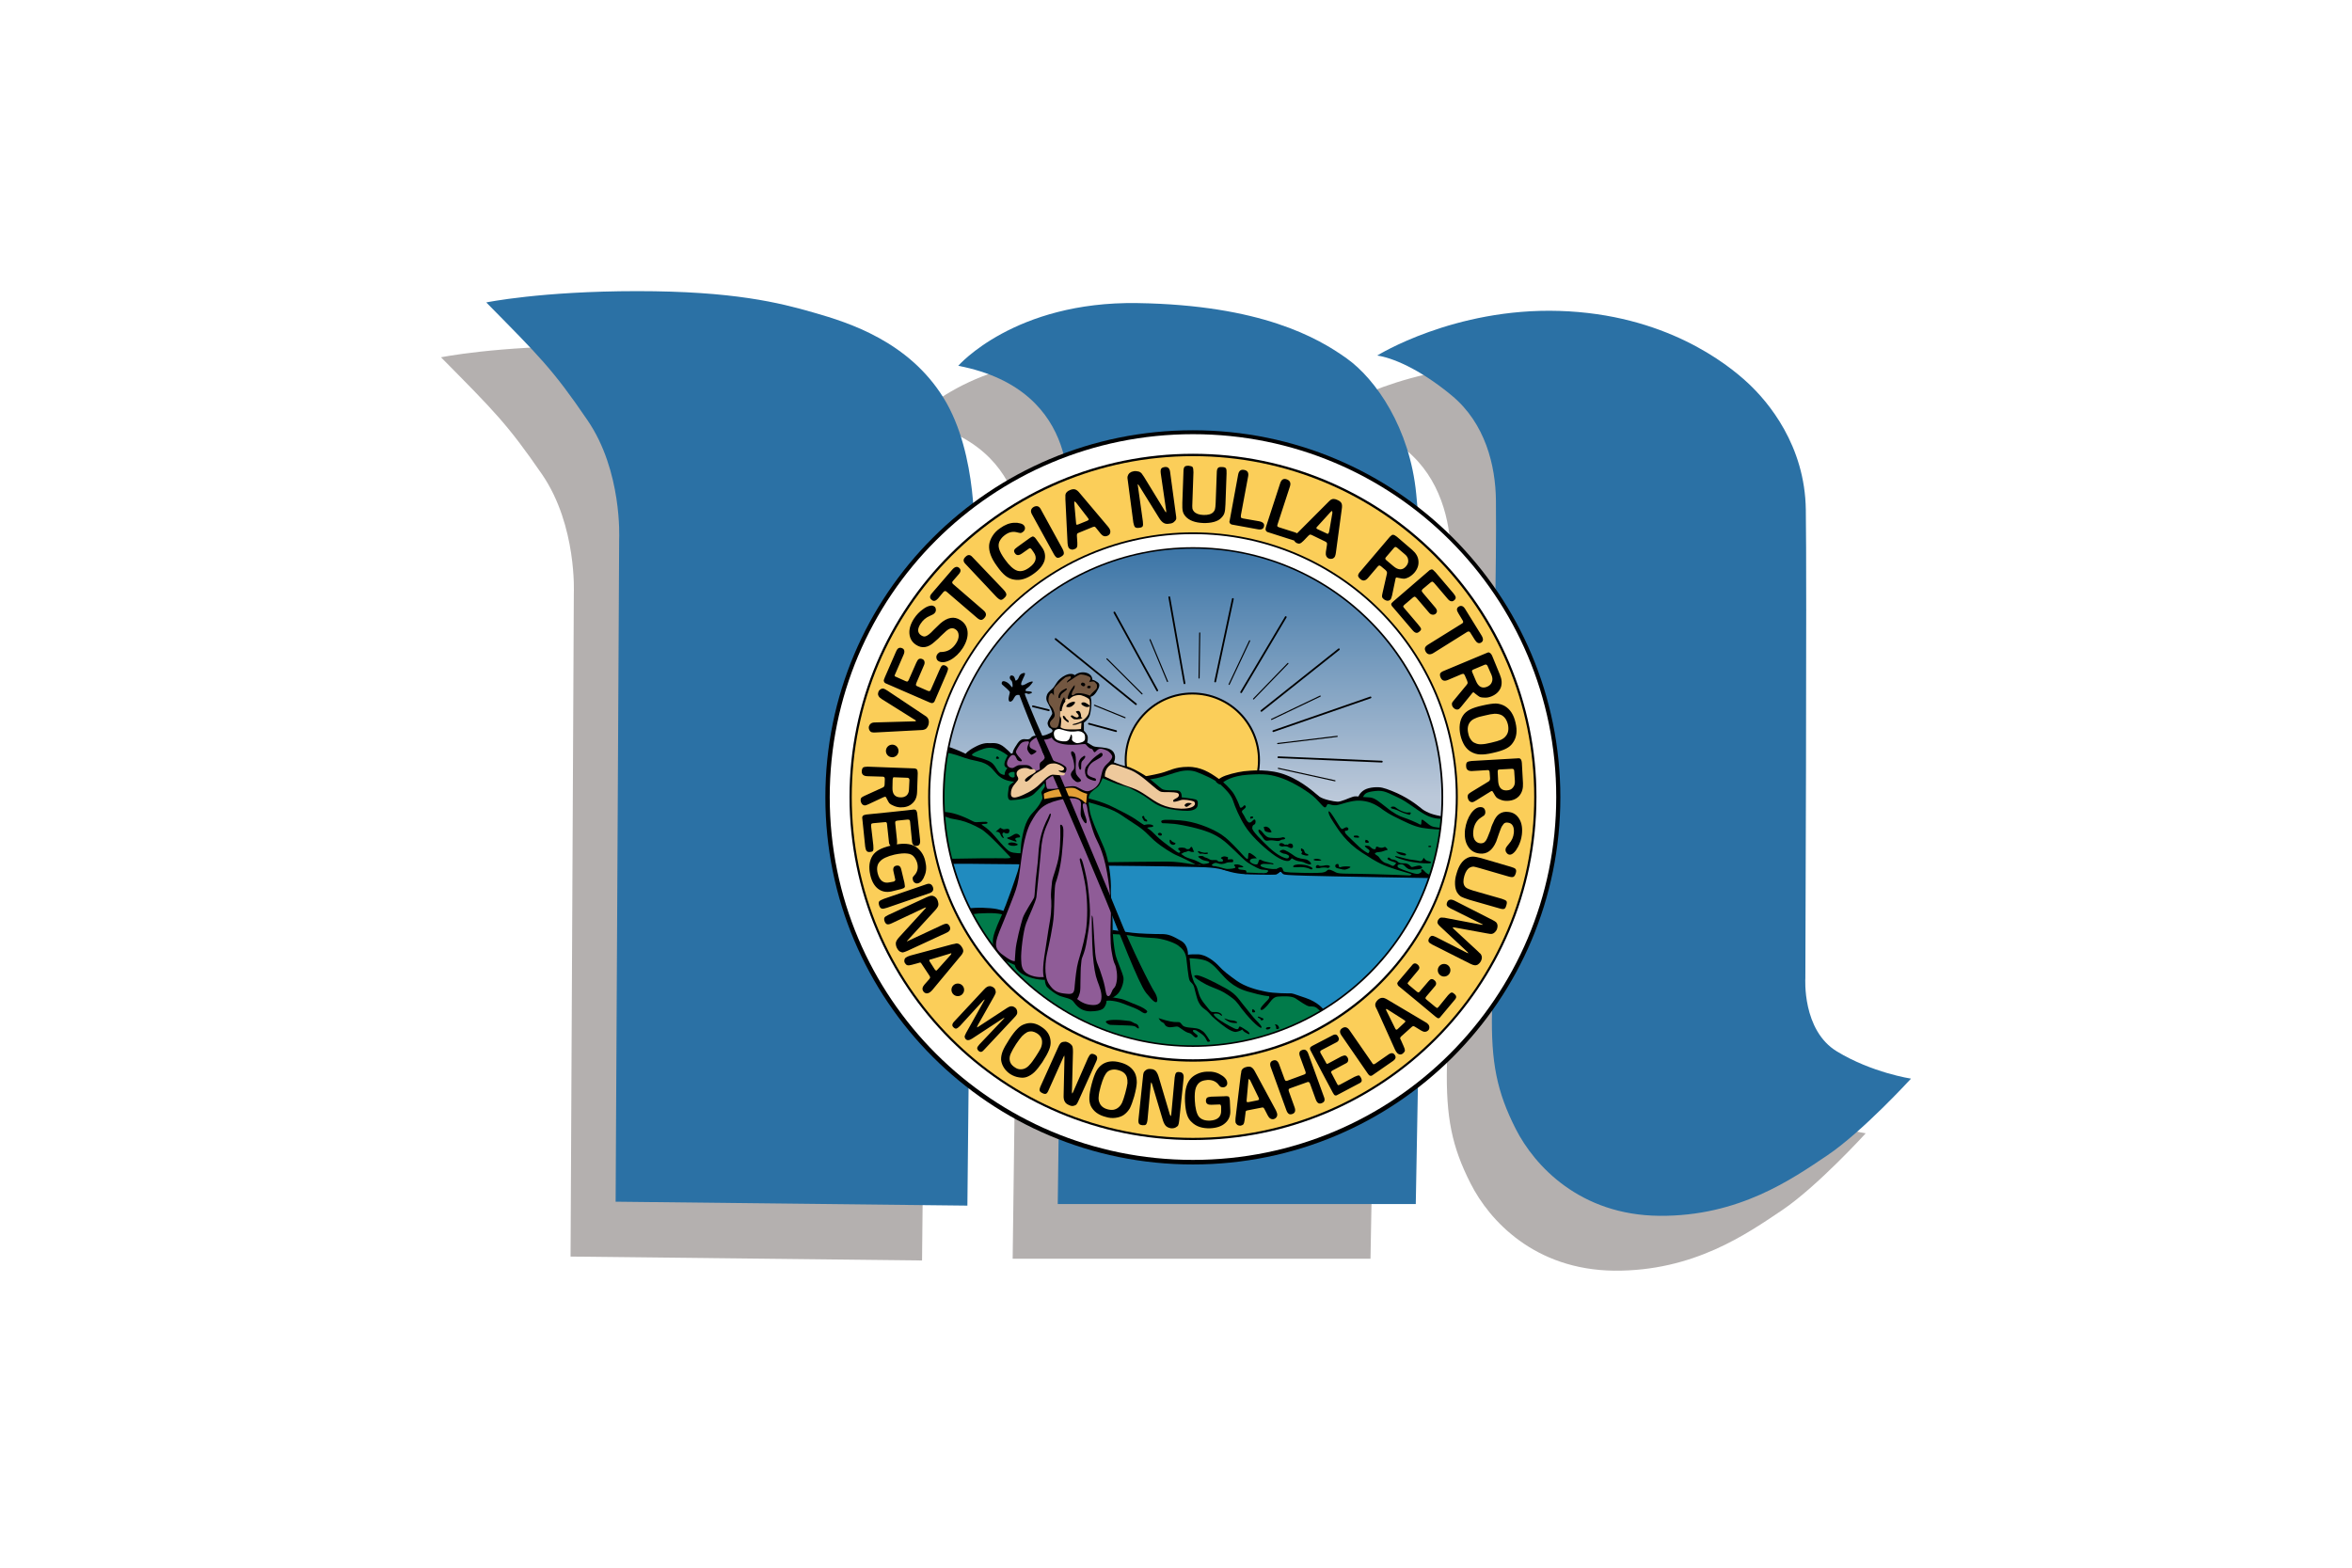 <svg version="1.2" xmlns="http://www.w3.org/2000/svg" viewBox="0 0 3600 2400" width="3600" height="2400">
	<title>$RUXIU5F-svg</title>
	<defs>
		<linearGradient id="g1" x1="1825" y1="1604.7" x2="1825" y2="835" gradientUnits="userSpaceOnUse">
			<stop offset=".5" stop-color="#bbc8d9"/>
			<stop offset="1" stop-color="#3a74a6"/>
		</linearGradient>
	</defs>
	<style>
		.s0 { fill: #ffffff } 
		.s1 { fill: #b4b0af } 
		.s2 { fill: #2b71a5 } 
		.s3 { fill: url(#g1) } 
		.s4 { fill: #208bbf;stroke: #000000;stroke-linecap: round;stroke-width: 2.7 } 
		.s5 { fill: #fbce59;stroke: #000000;stroke-width: 3 } 
		.s6 { fill: none;stroke: #000000;stroke-linecap: round;stroke-width: 1.7 } 
		.s7 { fill: none;stroke: #000000;stroke-linecap: round;stroke-width: 2.7 } 
		.s8 { fill: #017b4a } 
		.s9 { fill: #000000 } 
		.s10 { fill: #8f5c97 } 
		.s11 { fill: #e3a037 } 
		.s12 { fill: #735741 } 
		.s13 { fill: #eec99c } 
		.s14 { fill: #fbce59 } 
	</style>
	<g id="us-wv-morgantown">
		<path id="Shape 85" class="s0" d="m0 0h3600v2400h-3600z"/>
		<g id="Folder 7">
			<path id="Shape 81 copy" class="s1" d="m675 547c0 0 84-17.3 231-17.3 147.3 0 217.3 17.6 271 33 53.3 15.3 145 44 198 130.3 53.3 86.3 46.7 218 46.7 218l-10.4 1018.7-538-6 5-1015.4c0 0 5-103.3-48.3-181.6-53.7-78-74-97.7-155-179.7z"/>
			<path id="Shape 83 copy" class="s1" d="m2039 628.3c0 0 117-73.6 278.3-68.3 161.7 5 256.7 80 288.4 109.7 31.6 29.6 87.6 96.3 89 194.6 1.6 98.4-0.7 716.7-0.7 716.7 0 0-5.3 80 48.3 112.7 53.7 32.3 113.4 41.3 113.4 41.3 0 0-74 81.3-128 117.7-54 36.3-135.4 93.6-257 92.6-121.7-1.3-191-76.6-219.7-133.3-28.7-56.3-38-101.3-36.3-180.7 1.3-79.6 5-646.6 5-646.6 0 0 1.6-80.4 1-134.4-0.7-53.6-16.7-118.3-67.7-160.6-51-42.4-93-58.7-114-61.4z"/>
			<path id="Shape 82 copy" class="s1" d="m1397.7 643.7c0 0 85.6-99 274.3-96 188.3 3.3 275.7 53.3 320 85 44.3 31.6 96.7 106.6 106.7 207.3 9.6 101 14.6 261.3 14.6 261.3l-12.3 644-3.3 181.7h-547.7l13.7-1069.7c0 0 30-175.6-166-213.6z"/>
			<path id="Shape 81" class="s2" d="m744.3 463c0 0 83.7-17.3 231-17.3 147 0 217.4 17.6 270.7 33 53.7 15.3 145 44.3 198.3 130.6 53.4 86.4 46.7 217.7 46.7 217.7l-10.3 1018.7-538.4-6 5.4-1015c0 0 5-103.7-48.7-181.7-53.3-78.3-74-98-154.7-180z"/>
			<path id="Shape 83" class="s2" d="m2108 544.3c0 0 117.3-73.3 278.7-68.3 161.3 5 256.3 80.3 288.3 110 31.7 29.3 87.7 96 89 194.3 1.7 98.4-0.7 717-0.7 717 0 0-5.3 80 48.4 112.4 53.6 32.6 113.3 41.6 113.3 41.6 0 0-74 81-128 117.4-54 36.3-135.3 93.6-257 92.6-121.7-1-191.3-76.6-220-133-28.7-56.6-38-101.3-36.3-181 1.6-79.3 5.3-646.6 5.3-646.6 0 0 1.3-80.4 0.7-134-0.4-54-16.4-118.7-67.4-161-51-42.4-93-58.4-114.3-61.4z"/>
			<path id="Shape 82" class="s2" d="m1466.7 560c0 0 86-99 274.3-96 188.7 3 276 53 320.3 84.7 44.4 31.6 96.7 106.6 106.4 207.6 10 100.7 15 261 15 261l-12.4 644.4-3.3 181.6h-548l14-1069.6c0 0 30-176-166.3-213.7z"/>
			<g id="Folder 6">
				<path id="Shape 2" class="s3" d="m1825 1604.3c-212.9 0-385-171.9-385-384.6 0-212.8 172.1-384.7 385-384.7 212.9 0 385 171.9 385 384.7 0 212.7-172.1 384.6-385 384.6z"/>
				<path id="Shape 80" class="s4" d="m1452 1305.3l764.3 26c0 0-43.6 306-406 289.7-362.3-16.7-416-316-358.3-315.7z"/>
				<g id="Folder 3">
					<path id="Shape 3" class="s5" d="m1825 1265.7c-56.4 0-102-45.6-102-102 0-56.4 45.6-102 102-102 56.4 0 102 45.6 102 102 0 56.4-45.6 102-102 102z"/>
					<path id="Shape 22" class="s6" d="m2043.3 1195.3l-86.6-19"/>
					<path id="Shape 21" class="s6" d="m2046.7 1127.3l-91 11"/>
					<path id="Shape 20" class="s6" d="m1946.3 1101.3l74.4-35.6"/>
					<path id="Shape 19" class="s6" d="m1971.3 1015.7l-52.6 54.3"/>
					<path id="Shape 18" class="s6" d="m1881.3 1047.7l31.4-66.7"/>
					<path id="Shape 17" class="s6" d="m1722 1098.7l-46.7-19"/>
					<path id="Shape 16" class="s6" d="m1748 1062.3l-53.7-53.6"/>
					<path id="Shape 15" class="s6" d="m1787 1043.3l-26.7-64"/>
					<path id="Shape 14" class="s6" d="m1835.3 1038l1-69"/>
					<path id="Shape 13" class="s7" d="m1956.7 1159.3l158.3 6.7"/>
					<path id="Shape 12" class="s7" d="m1949 1119.3l148.7-51.6"/>
					<path id="Shape 11" class="s7" d="m1930.7 1088.3l118.6-94.3"/>
					<path id="Shape 10" class="s7" d="m1899.7 1059.7l68.3-115"/>
					<path id="Shape 9" class="s7" d="m1887 917l-27 126.3"/>
					<path id="Shape 8" class="s7" d="m1813 1046l-23.3-131.7"/>
					<path id="Shape 7" class="s7" d="m1705.7 937.7l65.6 119.3"/>
					<path id="Shape 6" class="s7" d="m1738.7 1078l-123-99.7"/>
					<path id="Shape 5" class="s7" d="m1666.7 1108l41.6 11.3"/>
					<path id="Shape 4" class="s7" d="m1581 1081.3l24.3 6"/>
				</g>
				<g id="Folder 1">
					<path id="Shape 57" class="s8" d="m1434.7 1244l6.3-99.7 11 2.7 26 9.7 6-5.4 19.3-7.6h25l15.7 12 7.7 2.6 94.3 6 56.3 16.4 50 9.6 28.7-5.3 23.3-7.7h20.7l21 7 19.7 11 24.3-10.3 36.3-3.3 19 2.6 28.7 6 27.7 20.7 23.3 14 20 6 18-6 19-2.7 4.3-9.6c0 0 5.4-1 18.4-4.4 12.6-3 43.3 12.4 61.3 27 18 14.7 39 14.7 39 14.7l13 3.3-25 89.4-71-2.7-156-3.7-4.3-6-7.7 6h-33-17l-26-4.3-20-6.7h-31.3l-132.4-3.6-125.3-7-85.7 4.3-34.6-1.7z"/>
					<path id="Shape 23" fill-rule="evenodd" class="s9" d="m1447 1142c14.7 3.7 31 12 31 12 0 0 2.7-4.3 14-10.3 11-6 17.7-6.4 23.3-6 5.7 0 13-1.4 22.4 6.6 9.6 8 12.3 12.4 12.3 12.4l-4.3 2.6c0 0-6.7-6-14-9.6-7-3.7-15-7-26-3.4-10.7 3.4-18.7 8-18 9.4 0.6 1.6 4.3 2.3 8.6 3.6 4.4 1 16 4.4 20.7 7.7 4.7 3.3 7.3 8.3 10.3 13 3 4.3 5.4 5.3 8 6 2.4 0.7 2.4 0 2.4 0 0 0 0-4.3 2-7 1.6-2.7 4.3-4.3 4.3-4.3l15.3 1.6-0.6 20c0 0-4 1-10.4 0-6.6-1-15.6-3.6-22.6-11.3-7-7.3-11-16-29.4-19.7-18.3-3.6-23-6.6-33-9.6-10-3-19-4.4-19-4.4 0 0-12.3-13.3 2.7-9.3zm103 39.7c-2 0-7.3 1.6-6 4.3 1 2.7 4 4.3 6 4.3 1.7 0 3.7-0.3 3.3-4.3 0-4-0.3-4.3-3.3-4.3z"/>
					<path id="Shape 56" class="s9" d="m1786 1319c15.3 0 24.7 2 36.7 3.7 11.6 1.6 23.6 2.3 31 2.6 7.3 0 16.6 3.4 26.6 6 10.4 2.7 14 3.4 26 4.4 12.4 0.6 29 1.3 34 0.6 4.7-0.3 5.4-2.6 9.4-4.3 4-1.3 7.6-4 10.3-4.3 3 0 3.3 3 4.3 5.3 1 2.3 4 2 11.4 2.7 7.3 0.3 29.6 1 40.6 0.6 11 0 13.4-2 15.7-4.3 2.3-2 8 1 13 3.7 5 2.6 19.3 1.3 58.7 2.6 39.3 1 87.3 3.4 87.3 3.4l2 2.6c0 0-160.7-2.6-192.3-3.6-31.4-1-34-1.4-36.4-2.4-2.3-1.3-2.6-3.3-4.3-3.6-1.3 0-2.3 1-4.3 2.6-1.7 1.7-2.4 2-26 1.7-23.7-0.3-36-0.7-52.7-6-16.7-5.3-27.7-5.3-60.7-6-33-1-121-1.7-121-1.7l-2.6-5.3c23.3-0.3 78.3-1 93.3-1z"/>
					<path id="Shape 55" class="s9" d="m2157.3 1315.7c5 1 11.4 1.3 15.7 2.6 4.3 1 6-5.3 6-5.3 0 0 0.3 1 3.3 3.7 3.4 2.3 7.7 1.6 8 3.3 0.4 1.7-1.6 1.7-5.3 1.7-3.7 0.3-20-0.7-33.7-4.4-13.6-3.6-17.3-6-15.6-6.6 1-0.7 16.6 4.3 21.6 5z"/>
					<path id="Shape 54" class="s9" d="m2136.7 1303.7c0 0 9.3 1.3 13 2.6 3.6 1 2.6 3.4 0.6 3.4-10.6-0.7-13.6-6-13.6-6z"/>
					<path id="Shape 53" class="s9" d="m2090 1286.3c0-1.3 1.3-0.3 2.7 0 1 0 3 2.7 2.3 3.4-0.3 0.6-3.3 1-5 0-1-0.4-0.3-2.4 0-3.4z"/>
					<path id="Shape 52" class="s9" d="m2077.7 1279.3c1.6 0.4 3 1.7 2.6 2.7-0.3 0.7-5.6 0.3-7 0-1.3-0.3-2-2.3 0-2.7 2.4-0.3 3 0 4.4 0z"/>
					<path id="Shape 51" class="s9" d="m2051.7 1267.3c2.6 3 3.6 1.7 5.3 0.7 1.7-0.7 4-2.7 6-0.7 2 1.7 0.3 4-1.7 4.4-2 0-3.3-0.4-2.6 2.6 0.6 2.7 6.3 7 15.6 16.4 9.4 9.3 12.7 11.3 16.4 13.6 4 2.7 4 2 5.3-0.6 1-3-3.3-4-6-7-2.7-3 1-2 4.3-1.7 3 0 4.7 4.7 8.7 5 3.7 0.7 2.3-1.7 3.3-3.3 1-1.4 2.4 0 6 1 3.7 0.6 5.4-0.4 7-1 1.7-0.7 3 2.3 4.4 3.3 1.3 1.3-1.7 1.3-3.4 2-1.6 0.3-5.3 2.3-8.6 2.3-3.7 0.4-5.4 0.4-7 2-1.7 1.4 4.3 3.4 6 6 1.6 2.4 5 7 9.6 8.7 4.7 1.3 7.7 3 10.4 4.3 2.6 1.4 5-2.3 6-3.6 1-1.4-6.4-2.7-9.7-4.4-3-1.3-4.3-2.6-2.3-4.3 1.6-1.3 4 2.7 6 2.7 2 0 6 1 8.6 3.3 2.4 2.7 5.7 2.7 11 2.7 5.7 0.3 8.4 4 9.7 5.3 1.3 1 3.3-0.3 7-1 3.3-0.7 7-2 9.3 1 2.4 3-4.6 4-13 4.3-8 0.4-10-2.6-13-5.3-2.6-2.7-3.6-3-7.6-2.7-3.7 0.4-4 1.4-3.4 3.7 0.4 2.3 13 6.3 22.4 9.3 9.6 3 10.3 1 13-0.6 2.6-1.7-0.7-3 1-4.4 1.3-1.6 3.3 1 6.6 4.4 3.7 3.3 6.4 3.3 6.4 3.3l1.6 4.3-35.6-1.6c0 0-0.4 0.3 4.3-1.7 4.7-2-1.3-2.3-21.7-8.7-20-6.3-28-10-52.6-26-24.7-16-35.7-34.3-43.4-46-7.6-11.3-8.3-15.6-7.6-17 1.3-3.6 15.6 22 18 25z"/>
					<path id="Shape 50" class="s9" d="m2129.7 1235.3c0.6-0.6 4.3-0.6 5.3 0 0.7 0.4 5.3 4 7.7 5 2.6 1.4 8.6 3.7 11.3 3.7 2.7-0.3 6.7-1 5 1.7-1.3 2.6-1.7 1.6-4.3 1-2.7-1-5.4-1.4-10.4-3.7-4.6-2.3-8-3.7-10.3-4.3-2.3-0.4-7-1.4-4.3-3.4z"/>
					<path id="Shape 49" class="s9" d="m2188.7 1295c0.6 0 1.3-0.3 1.6 0 0.4 0.3 0 1.7 0 1.7-0.3 0-0.3 0-1 0-0.3 0-1.6 0.3-2.6 0-0.7-0.4-0.4-1.7 0-1.7 0.6-0.3 1-0.3 2 0z"/>
					<path id="Shape 48" class="s9" d="m2078.7 1220.7c0 0 2-7 9.6-11.4 7.4-4.3 21-5 27.7-3.3 6.3 1.3 21.3 7.3 30 12 9 4.7 17.3 10 25.3 16.3 7.7 6.7 15 11 28.4 14 13.6 2.7 16.6 3.4 16.6 3.4l-8 1.6c0 0-12.6 1.7-26.6-6-14-7.6-28-20.3-42.4-26.6-14.6-6.4-20.3-11.4-34.6-9.7-14.4 1.7-16 4-19 10.3-3 6.7-5.4 2-5.4 2z"/>
					<path id="Shape 47" class="s9" d="m1860.7 1196.3c0 0 2-2 8.6-6 6.7-4 24.4-8.3 34.7-9.6 10-1 39.7-4.4 65.7 6.3 26 10.3 44 28.3 50 32.7 6.3 4.3 21.6 7.3 27 7.6 5.3 0.7 18.6-6 24.3-7.6 5.3-1.7 15.7 1 24 1 8.7 0 15.3 6.3 27 15.3 11.3 9.3 20.3 13.7 26.7 15.7 6.6 2 20.3 8 24.3 10.3 4 2.7 1.7-5.7 3.3-7 1.7-1.3 9 7 14.7 9.7 6 2.6 16.7 2.6 16.7 2.6l-1 2.7c0 0-16.7-0.3-30.4-2.7-13.6-2.6-26-9.3-42.3-17.3-16-8-20.3-13.3-26-16.3-5.7-3.4-14-7.4-26.7-8-13-0.7-29.6 6.3-35.6 7-5.7 0.6-8.7-1-12-1.7-3.4-0.7-2.7 4.7-5.4 5-2.3 0.7-5.3-4.3-14.6-13.7-9.4-9.3-33-24-50-30.3-17.4-6.3-27.4-7.7-53-6-25.7 1.7-37.4 10-40.7 13.7-3.3 4-9.3-3.4-9.3-3.4z"/>
					<path id="Shape 46" class="s9" d="m2049.3 1326c0.4 2.7 1.7 1.7 4.4 1 2.3-0.7 11-1 13 0 1.6 1-4.4 3.7-8 4.3-3.4 0.4-7-1.3-9.4-1.6-2.6-0.4-4.6-1-5.3-2.7-0.7-2 0-4 2.7-4.3 2.3-0.4 2 1 2.6 3.3z"/>
					<path id="Shape 45" class="s9" d="m2019 1325.3c1.3 0.7 4.7 0.4 7 0 2-0.6 6-1.3 8.7 0 2.3 1-0.7 4-2.7 3.4-2.3-1-10-0.7-11.3 0-1.4 0.6-4.7 0.6-6 0-1.4-0.7-0.7-4.4 2.6-4.4 0.7 0 0.4 0 1.7 1z"/>
					<path id="Shape 44" class="s9" d="m1984.3 1327.7c-5.6 0.6-5.6-1.4-4.3-2.4 1.3-1.3 4-1.6 7-2 3 0 7.3 0.4 11.3 1 3.7 0.7 12.4 4 10.4 6-2 2-3.4-0.6-8-1.6-4.7-1-6.4-1.7-16.4-1z"/>
					<path id="Shape 43" class="s9" d="m2014.7 1314.7c4.3 0 9.6 2 7 2.6-3 0.7-9.4 0.4-10.7-0.6-1.3-1.4 1.3-1.7 3.7-2z"/>
					<path id="Shape 42" class="s9" d="m1996.3 1302.7c0.7 2.3 1.7 4 3.7 4.3 1.7 0.3 4 2 1.7 2.7-2.4 0.6-5-0.4-7-1-2-0.4-3-1.4-2.7-2.4 0.7-1.3 1.7-2 1-2.6-1-0.7-1.7-0.7-1.7-2.7 0-2 0-3 1.7-1.7 1.7 1 3 1.4 3.3 3.4z"/>
					<path id="Shape 41" class="s9" d="m1967 1293.3c1-0.3 2.3-0.6 3.3 0 1.4 0.4 1.7-2 4.4-2 3 0.4 4 1 4.3 3.7 0.7 2.3-1.3 3.7-3.3 3.3-2 0-4.7-2.6-7-2.6-2.4 0-3-0.4-4.4 0-1.3 0.6-2.6 0.3-5-0.7-2.6-1-1.3-4.3 1.7-4.3 3.3 0 5 2.6 6 2.6z"/>
					<path id="Shape 40" class="s9" d="m1926.3 1270.7c0.7-1.7 3 0 5.4 2.6 2 2.7 5 6 7.6 7.7 2.7 1.7 5.4 1.7 14.7 2 9.3 0 8.3-2 11.3-1 3 1 1.7 2 0.7 2.7-1 0.6-4.3 0.3-6 1.6-1.3 1-3.7 1.7-8.7 0.7-4.6-0.7-6.3-0.7-11 0-5 1-6.6-4.3-9.6-7.7-4-4.6-5-6.6-4.4-8.6z"/>
					<path id="Shape 39" class="s9" d="m1940.3 1266.3c2.7 1 4.4 4 5 5.4 1 1.3 1.4 2 0 2.6-1.3 0.4-4.3-0.3-7-1-2.3-0.6-3-2.3-3.3-4.3-0.3-2-1.7-3.3 1-3.3 2.3-0.4 1.7-0.4 4.3 0.6z"/>
					<path id="Shape 38" class="s9" d="m1916.7 1250c2.3 0.3 1.6 2.7 0 2.7-1.4 0-2 1.6-2.4 0.6-2-2.6 0.4-3.6 2.4-3.3z"/>
					<path id="Shape 37" class="s9" d="m1748 1189.3c0 0 16.7-2.6 29.7-6 12.6-3.3 20.6-9.3 40.6-9.3 19.7-0.3 34.4 9.3 45.7 17.3 11.3 7.7 17 14.4 22.7 21.4 5.3 7.3 10.3 20 11 22.6 1 2.4 3 1 4.3 0 1.7-1 2.3-4 4.3-1.6 2 2-2 5-4.3 6.6-2 2-0.7 3.7-0.7 3.7 0 0 0 0 2.7 4.3 2.3 4 4 8.4 6.7 10.4 3 2 6-1.7 7-2.7 1-1 2.3-2 3.3-1 1.3 1.3 1 6-0.7 7-1.6 1-3.6 1.3-3.6 6 0.3 4.7 13.6 17.7 26 29.7 12.6 11.6 22 15.6 26 16.3 4.3 0.7 4.3-2.3 4.3-3.3 0.3-1-4.7-3.7-7-3.7-2 0-5-1.7-6.7-2.7-1.6-1 0.7-3 4.4-3.3 3.3-0.3 12 5.3 18 9.7 6 4 13.3 4 17.3 5 4 1 8.3 5.3 7.7 7-0.7 1.6-6 0-9.4-1.7-3.3-2-6.6-2-10.3-2.7-4-0.6-9.7-4.3-9.7-4.3 0 0 0-0.3-2.6 2.7-2.4 3-12.4 2-28.4-10.4-16.3-12.6-32.3-28.3-40.6-41.6-8.7-13.4-15.4-29.7-18.4-39-3-9-11.3-17.4-19.6-25-8.7-7.7-26.4-15-34-18-7.7-3.4-16.7-4-26.7-2-10.3 2.3-25.3 8.3-36.3 10.6-11.4 2.4-18.4 2.4-18.4 2.4z"/>
					<path id="Shape 36" class="s9" d="m1807 1256c21.7 1.7 44.3 11 57 18.3 12.7 7 23 18.4 29.3 25 6.4 6.4 12.4 14 15 15.4 2.4 1.6 2-2.7 2.4-6.7 0.3-4 3-2 7 0.7 4.3 3 6 5.3 6 5.3 0 0-5.4 0-7.7 0.7-2.7 1-3.3 3-2.7 4.3 0.7 1.7 5 4 7.7 4.3 3 0.4 4-0.3 4.3-1.6 0.7-1 1-3.7 2-5 0.7-1.4 2.7-0.4 4.4 0.6 1.3 1 9.3 3 13.6 3.7 4.7 0.7 4 2 3.7 2.3-0.7 0.7-2-1-8-0.6-6 0-7.3-0.7-10.3 0.6-3 1.7-0.7 3.4 2.6 4.4 3 1.3 13.7 3.3 18 2.6 4.7-0.6 7 5.4 7 5.4l-5 2.6h-18.3c0 0 4.7-2.3 6-4.3 1.3-2.3-5.3-2.3-9.3-2.7-4.4-0.6-11.7-4.6-20-9.6-8.4-5-14.4-13-31.4-28.4-16.6-15.6-32-20.6-49.3-25.3-17-4.3-27.7-6-33.7-6.7-6-0.6-15-1-16.3-1-1.3 0.4-3.3-0.3-3.7-2.6 0-3 7.7-3.4 29.7-1.7z"/>
					<path id="Shape 35" class="s9" d="m1894.3 1323.3c3.4 0.4 11.7 4 7.7 4.4-3.7 0.6-6.7-0.4-6.7 1-0.3 1.3 1 2.3 3.4 2.6 2.3 0.4 7.6 0.4 8.6 1.7 1 1.3 0 5.3 0 5.3l-36.3-7c0 0 0-1 6-1 6 0 14.3-0.6 14-2.6-0.3-1.7-2.7-2.4-2-3.4 0.7-1 1.7-1 5.3-1z"/>
					<path id="Shape 34" class="s9" d="m1846 1313c5 1.7 5.7 3.7 9.3 3.7 4 0 6.7-0.4 8 0.6 1 1 0.7 1.7 3.4 1.7 2.3 0.3 4.6 0.3 5-0.7 0.6-1.3 0.3-2.6-1.7-3.6-2-0.7-1.3-1.7 0-2.4 1.7-1 3.7-1.6 6-1 2.7 1 4 0.7 3.7 1.7-0.4 1.3-1.4 3 0.6 2.7 2.4 0 7-1 7 1 0.4 1.6 0.7 3.3-1.6 3.3-2.4 0-7 0-8.7 1-1.7 0.7-2.7 1.3-7 1.7-4 0.3-7-2-9.3-1.7-2.7 0-6.4 3-6 3.3 0.3 0.4 1.6 1.7 1.6 1.7l-14 1-5-2.7v-1.6c0 0 1.4 0 4.4 0 2.6 0 9.6-1 9.3-2.7-0.3-1.7-4.3-1.7-7.7-2.7-3.6-1-6.3-3-8-4.3-1.3-1-2-2.3 0-2.3 2-0.4 5.7-0.7 7 0.6 1.7 1.4 2.4 1.4 3.7 1.7z"/>
					<path id="Shape 33" class="s9" d="m1836.3 1303.7c1.4 0.6 3.4 1 6 1.6 3 0.7 5.7-0.6 6 0 0.7 0.7 1 1.4 0 1.7-0.6 0.7-5 0.7-6.6 0-1.7-0.3-3-0.3-4.4 0-1.6 0.3-1.6-1.3-2.6-1.7-1-0.3-1.4-1-1-1.6 0.3-1 1.3-1 2.6 0z"/>
					<path id="Shape 32" class="s9" d="m1775.7 1275c1.6 0.3 3 1.7 2.6 2.7 0 1-0.3 1.6-2.6 1.6-2 0-3.4-1.6-3.4-2.6 0-1 2-2 3.4-1.7z"/>
					<path id="Shape 31" class="s9" d="m1792.3 1286.3c0.7 1.7 2.4 2.4 4.4 3.4 1.6 1.3 2-0.4 2.3 1 0.7 1.3-1 2.3-2.3 2.6-1.4 0.4-4-0.3-5.4-2-1.3-1.3-1-5-1-5 0-0.3 1-1.6 2 0z"/>
					<path id="Shape 30" class="s9" d="m1748 1251c-0.3-0.7 1.3-1.3 1.7-2 0.6-0.3 1.6 1 2 2 0 0.7-0.4 1.7 2.3 3.3 3 1.7 2 3.7 1 3.4-1 0-4-0.7-4.3-1.7 0-1-1.7-2.3-1.7-3.3-0.3-1-0.7-1.4-1-1.7z"/>
					<path id="Shape 29" class="s9" d="m1662.3 1221.3c0 0 24.7 5.7 40.7 14 16 8 29.7 14.7 39 21.7 9.7 6.7 9.7 6 9.7 6 0 0 2.3-1 6.6-1 4.7 0 7.4 1.7 7 2.7-0.3 1-2.3 1.6-5 1.6-2.6 0.4-5.6 0.7-3.6 1.7 2 1.3 4.6 3 9.6 8 4.7 4.7 10 10 22.4 19 12.3 9 15 11.3 16.6 10.3 1.4-1 1.7-1.6 0.7-2.6-1-0.7-3-2.4-2.7-3.4 0.7-1 1-1.6 3.7-1.6 2.3-0.4 5.7 0.3 7 0.6 1 0.7 2 2 4.3 1.7 2 0 2.7-0.7 3.4-1.7 0.3-1 1.6-2.3 2.6-1.6 0.7 0.6 1.7 3.6 2.4 5.3 0.6 1.3 2 2.3-0.7 2.3-3 0.4-5.7-1.6-7-1.6-1 0-3 1.6-4.3 1.6-1.4 0-3.7 1-5 2-1.7 0.7-2.4 1-1 1.7 1.3 0.3 3.6 3.3 8.6 5 5 2 10.4 3 14.7 5.3 4.3 2 9.7 5 9.7 5l-10.7 1c0 0-0.3-0.3-4.3-2.6-3.7-2-17.7-9-25-12-7.4-3-24-13.4-34.7-22.7-10.3-9-13.3-15-32-26.7-18.3-11.6-22.3-17-43.3-24.3-20.7-7-32-9.3-32-9.3z"/>
					<path id="Shape 28" class="s9" d="m1545.7 1294c-4.7-1.3-3-4 2.6-4.3 5.4 0 10.4 2.6 9.4 3.6-2 1.7-7.7 2.4-12 0.7z"/>
					<path id="Shape 27" class="s9" d="m1543 1282c1.7 0 6.7-3 8.7-4.3 2-1.4 5-2 7.6 0 2.7 2 2.4 4 1 4.3-1.3 0.3-4.6 0-6 1.7-1.6 1.6 2.4 3.3 1.7 4.3-1 1-2.7 0-2.7 0 0 0-0.3 0-5-1.7-5-1.6-6.3-2.6-6.3-2.6-0.7-0.7-0.7-1.7 1-1.7z"/>
					<path id="Shape 26" class="s9" d="m1534.3 1269c3 1.7 5.4-0.7 8.7 0 3.3 0.7 2 4.3 1 6-1.3 1.7-5 1-6.3 0-1-1-3-0.7-3.4 1.7-0.3 2.3 2.7 5.3 1.7 6.3-0.7 0.7-2.3-1.7-3.3-2.7-1-1.3-1.7-5-3.7-6-1.7-1.3-5-1-5-1l7-6c0 0 0.3 0 3.3 1.7z"/>
					<path id="Shape 25" class="s9" d="m1441.7 1243c0 0 11.3-1 29.3 6 18 7 18 9.7 23.7 9.7 5.3 0 15.3-1.4 16.3 0 1 1 1 2.3-2.7 2.6-3.6 0-7.3 0.4-5 1.7 2 1.3 7.7 5 14.7 12 6.7 7 21.3 25.7 27.7 28.7 6 3 19 2.6 19 2.6l4.3 17c0 0-14-0.3-57.3-0.6-43-0.7-61.4 0-61.4 0l1-8c0 0 10.4 0 49.4-0.7 38.6-0.7 49 1.7 45-2.7-4.4-4.3-33.4-36.3-44.4-42.3-10.6-6-22.3-11-31-13-8.6-2-16-2.7-19-4.3-3-1.7-11.3-2.7-11.3-2.7"/>
					<path id="Shape 24" class="s9" d="m1528.3 1159.3c0.4 0 1 0.7 0.7 1.7 0 0.7-1.7 1-3.3 0.7-1.7 0-1.4-2 0-3.4 1-1.3 2 0.7 2.6 1z"/>
				</g>
				<g id="Folder 4">
					<path id="Shape 79" class="s8" d="m1477.3 1392.7h45l27.7 7 112.3 31 39-6 33.7 7 40 3.3 17.3 2.7 19.7 9.3 6.3 18.3h12.7l16.7 2.7 8.6 6 11.4 10.3 19.6 20 22.7 9.4 39 10.3 24-0.7 37.3 13 14.7 12 7 11.4c0 0-172.7 98.6-368 16.3-195-82.3-186.7-183.3-186.7-183.3z"/>
					<path id="Shape 78" class="s9" d="m1728.3 1563c3.7 0.3 6.7 3.3 10.4 4.3 3.6 1 5 6 4.3 7-1 0.7-2.3-0.6-3.7-1.6-1.3-1.4-3.6-2.4-11-2.7-7.6-0.3-24-1-28-1-3.6 0-7-3-7.6-4.3-0.7-1 1.3-3.4 14.6-3.4 9.4 0 17 1.4 21 1.7z"/>
					<path id="Shape 77" class="s9" d="m1754 1551c-1.7 1-4 0-9.3-3.7-5.4-3.3-11-5.3-26-11-15-6-27.7-4.3-27.7-4.3v-4.3l11.3-1c0 0 8.4 1.6 13.7 2.6 5.3 1 16 6.4 24.3 9.4 8.4 3.3 14.4 7 15.7 9.6 0 0.4 0 1.4-2 2.7z"/>
					<path id="Shape 76" class="s9" d="m1801.7 1564.7c5-0.4 5 1.3 8.6 5.3 3.7 3.7 16.4 3.3 20.7 4.3 4.7 1 5.7 1.4 10.7 5 4.6 4 9.3 13 10.3 14 1 1-1 1.4-2.7 1.7-1.6 0.3-2.3-2.7-4.3-6-2-3.3-5-5.7-9.7-8.7-4.3-3-4.6-3-6.6-3.3-2.4-0.7-3 0.3-2.7 1.7 0 1.3 6 5 7 6.6 0.7 2-1.7 3.7-3.7 2.7-2-0.7-5-5-7.6-6-2.7-1-4.4-0.7-9.7-4.3-5.3-3.4-7.3-5.4-9.3-6-2-0.7-7.4 1-12.4 1-4.6-0.4-6.6-2.4-7.6-4.4-1-2.3-3.4-3.3-5.4-4.3-1.6-1.3-4-5.3-4-5.3 16 5.3 23.4 6.3 28.4 6z"/>
					<path id="Shape 75" class="s9" d="m1900.3 1544c-7.3-10.3-9.6-13.3-20.6-20.7-11-7.3-14-7.6-25-12.3-11.4-4.3-22.4-12-24.4-13.7-2-1.6-4.3-4 0.7-4.3 5.3-0.7 26.3 9.7 43.3 19 17 9.3 19.7 15 27.7 25 8.3 10 16.3 20.7 20 24.3 3.7 3.7 10.7 11 8.7 12-3.7 2-22.7-19-30.4-29.3z"/>
					<path id="Shape 74" class="s9" d="m1929 1559.7c-0.7-1-3.7-1-3.7-2.7 0.4-2 4 0.7 7 1.7 3 1 1.4 3-0.6 3.3-2.4 0.7-2-1.7-2.7-2.3z"/>
					<path id="Shape 73" class="s9" d="m1921 1549.3c-0.3 0.7-3.7 1-4.3 0-0.4-1.3 0-5 1-4.3 2 0.7 4 3.3 3.3 4.3z"/>
					<path id="Shape 72" class="s9" d="m1951.3 1568.3c0 0 1.4-0.3 3.7 0.7 2 1.3 4 5.7 1.7 6-2.4 0.7-3.7 0.7-3.4-1.7 0-2-0.6-3-2-5z"/>
					<path id="Shape 71" class="s9" d="m1940.3 1576c-2.6 0.3-3.3-1.3-2-2.7 1.4-1 6.4-1.6 6.4 0-0.4 1.4-2 2.4-4.4 2.7z"/>
					<path id="Shape 70" class="s9" d="m1884 1562c4.3 0.3 8 1.3 9.3 2.7 1.7 1.6-1.6 2-7.6 1-6-1-11.4-6-11.4-6-1.6-2 5.4 2 9.7 2.3z"/>
					<path id="Shape 69" class="s9" d="m1715.3 1425.7c0 0 7.7 1 18 2.3 10.4 1.3 32.4 2 44 2 12-0.3 18.7 3.7 30.4 10.3 11.6 6.4 10.6 21.4 10.6 21.4 0 0 3-1 15.4-0.7 12.3 0.3 25.6 11 32 18 6.6 7.3 15 13.7 27.6 22.7 13 9 29.7 13.6 43.4 16.3 13.6 3 35 2.7 38 2.7 3.3 0 3.6 0 23.6 7 19.7 6.6 27.7 18 27.7 18l-3.7 3.6c0 0-3.6-3.6-7-6.3-3-2.3-6.6-2.3-11-2.3-4.6-0.4-15.3-8.4-21.6-12.4-6.4-4-19.4-3-27-2.6-7.7 0.6-11.4 8.6-15.4 13-4.3 4.6-8.3 9-10.6 7-2.4-1.7 6-10 10.6-14.7 4.4-4.7 1.7-6 1.7-6 0 0-8 0-32-7-24.3-7-34.7-21-41.7-28.3-7-7.7-11-12.7-19-17.4-8-5-28.6-5.3-28.6-5.3 0 0 1 7.7 1.6 16.3 1 9 4.4 20 7 23.4 2.7 3.6 3.4 6.6 6 15.6 3 9.4 10.7 17 15 22.7 4 5.3 5 4.3 9.4 4.3 4.3-0.3 9 1.4 10.3 4 1.7 3-0.7 1.7-2.7 0-1.6-1.3-3.3-1.6-7.6-1.6-4.4 0.3-0.4 4.3 4.3 8 4.7 3.3 17 11 25 14.6 8.3 3.7 6.3-1.6 8-2.6 1.7-1 7.3 3.6 10.3 5.3 2.7 1.3 6.4 5 5 6-1 1-5-2-6.6-2.7-2-1-4.4-4.3-4.4-4.3 0 0-1.6 1.7-5.3 2.7-3.3 0.6-4 2.6-12-1-8.3-3.7-25-18-28.7-21.7-3.6-3.7-6.3-7.7-11.3-11-4.7-3.3-6.7-5.7-9.3-10.7-2.7-4.6-5-16.6-7-23.3-2-6.3-4.7-5.7-7-10.3-2-4.4-3.7-25.4-5-34.7-1.7-9-5.7-13.7-13-19-7.7-5-24-10.3-36.4-11-12.6-0.7-28-1.7-35.6-3.7-7.7-1.6-28.4-2.3-28.4-2.3l0.7-6.3z"/>
					<path id="Shape 68" class="s9" d="m1480.7 1391c14-2.3 34.6-1.3 45 0.7 10.3 2 15.6 5.3 15.6 5.3l-2.6 4.3c0 0-7.7-4-28.7-3.3-20.7 0.3-22.3 2.3-22.3 2.3 0 0-21-7-7-9.3z"/>
				</g>
				<g id="Folder 2">
					<path id="Shape 58" class="s9" d="m1672 1040.7c0 0 2.7 0 7.7 3.6 5.3 3.4 2.6 8.7-1.7 15.4-4.3 6.6-8.7 7-8.7 7 0 0 0 0.3 1 5.3 0.7 4.7-0.3 17.3-2.6 24-2.7 6.7-8.7 10.3-8.7 10.3v12.4c0 0 3 2.6 5 6.6 2.3 4.4 0 11.4 0 11.4 0 0 4 2.6 8.7 5.3 4.6 2.3 11.3 1.3 21 3.3 9.6 2 12.3 7.4 13 13 0.3 5.4-2 8.7-2 8.7 0 0 9.6 4.3 18.3 6 8.7 1.7 18 7.3 27.7 13 9.6 5.7 22.6 18.3 27.6 21.7 5 3.3 17.4 1.6 24.4 2.6 7 0.7 6 10.4 6 10.4 0 0 18 2 21.6 3.3 3.7 1.7 3.4 4.7 2.7 9.7-1 4.6-7 7.6-15.7 7.6-9 0-24.6-1.3-36.3-5.3-11.7-3.7-17.7-9-24.3-13.7-6.4-5-20-12-26.7-15.6-7-3.4-15-4-26-8.7q-16.3-6.7-16.3-6.7c0 0-3 7.4-5.4 11-2.6 3.7-6.3 5-12 10.4-6 5.3-4.3 17.3-2 30.3 2.7 13.3 14 37 21.7 55.3 7.7 18.4 11 50 10.3 63.4-0.3 13 3 40.3 2.7 55.3-0.3 14.7 2.3 34.7 4.3 44 2 9.3 11.4 28.7 12.4 36.3 0.6 7.4-4 20.7-10.7 26-6.7 5.4-15.3 8.7-15.3 8.7 0 0 0 4.3-2 7.7-1.7 3.3-3.7 8.3-22.4 8.6-18.6 0-24.3-13.6-27.6-16.3-3.4-3-9.4-4.3-16.4-6.3-7.3-1.7-19-10.7-22.6-14.7-3.4-4-3.4-11-3.4-11 0 0-14 0.7-29.6-6.3-15.7-7-16.4-16.4-16.4-16.4 0 0-17.3-7-24.3-12-6.7-5-9.3-16-9.3-23.3-0.4-7.7 3.6-19 13-39.7 9-21 20-53 25-68.3 5-15.7 4.3-36.7 6-47 2-10 4.6-29.7 16.6-42.3 11.7-12.4 13-17.7 14.7-20.7 1.7-3-0.7-8-1-10.3-0.3-2.4 4.7-7.4 5.3-9.7 0.4-2-1-5-1-5 0 0-7 8.3-15.6 16.3-8.4 8-27.7 9.4-35.4 9.7-7.6 0-3.6-14.7-3.3-19 0-4.7 5.7-6.7 8.7-9.7 2.6-3 1-6.6 0.6-9.3-0.3-3 1-7 1-7 0 0-9-1.3-14.6-5.3-6-4 1.3-14.7 2.3-17.4 1.3-2.3 8-4.3 8-4.3 0 0 0-0.3 0.7-3.3 1-3 5-9 7-12 2.3-3.4 6-7 12-6 6 0.6 6.6-0.4 8.6-2.7 2.4-2.7 6-3 13-2.7 7.4 0.4 10.7-1.6 16.7-4.3 5.7-2.7 2-5.7 0-7-2-1-3-1.7-4.3-6-1.7-4 5.3-12.7 6.6-15.7 1.7-2.6-4.6-13.3-6.6-17.3-2.4-3.7-3-8-1-12.7 2.3-5 7.3-7.6 9.6-10.6 2.4-2.7 5.7-9.4 8.7-12 2.7-2.7 7.7-7 14.7-8.7 7-1.3 9.3 1.7 9.3 1.7 0 0 5.3-5 14-4.4 13.7 1.4 13 11.4 13 11.4z"/>
					<path id="Shape 66" class="s10" d="m1659 1230c2.3-0.3 4.3 0.3 5 6 1 6 1.3 11.7 8 33 6.7 21.3 9.3 17.7 17.3 44 7.7 26.7 12 70 11 90-0.6 20.3-1.3 39 1 52.7 2.4 14 3.4 17 5.4 21 2 4 4.3 17.6 2.3 26.6-1.7 9-4.3 9-6 12-1.7 3.4-3.7 10.4-7 9.7-3-0.7-3.3-6.3-5-14.7-1.7-8.3-4.7-17-7.7-26-3.3-9-5.6-11.3-7-26-1.3-14.6-3-49.6-3.6-52.6-0.4-3-1.7-5.4-1.7-3.4 0 1.7 0.3 40.7 1.7 59.4 1.6 19 3.6 31 7 40 3.3 9 7.3 18.3 6 27.6-1 9-8.7 10.4-19 8.7-10.4-1.7-18-8.7-18-8.7 0 0 2.3-3 3.3-7 1.3-4 1.7-5 1.7-18 0.3-13 0.3-22.6 1-27.6 0.6-5.4 0.3-8 2.6-13 2-5.4 4.4-11.4 6.7-27 2.7-15.7 4.7-33 4.3-42.4 0-9-2.6-39.6-6-53.6-3-14-6.3-27.4-8.6-26.7-2 0.7-0.7 3 0 7 1 4 7 26.3 8.6 42.3 2 16 3 42.7-0.6 64-4 21.4-8.7 35.4-11.4 45-2.6 9.4-4.3 25-5.3 36.4-0.7 11-1.7 14-13 12.6-11-1-18.7-2.6-26.7-15.3-8-12.7-5-36-2.6-46.7 2.3-10.6 9.3-41 10.3-59 1-17.6 0.7-42.3 2.7-48.3 2-6 7-19.7 9.6-44 2.4-24.3 3-37.3 1.7-41.7-1.3-4.3-4.7-5-4.3-1.6 0.3 3.3 1 26-1.7 44-2.7 18-9.3 32-10.7 40.6-1 9-2 19.4-1.6 24.4 0.6 4.6 1.3 19.6-1.7 36.3-3 16.7-6.7 43.7-8.7 55.3-1.6 11.7-2 19.4-1.6 24.4 0.3 4.6 1 6 1 6 0 0-11.7 1.6-22.7-3.7-11-5.3-11.7-13.3-12-23.3-0.7-10 3-43.4 7.7-55.4 4.6-12 14.3-32 15.6-39.6 1-7.7 6-60.4 7-71 0.7-10.4 2.7-25 8.4-38 6-13 7.6-18 6.3-19-1.3-1-2 2-4.3 7-2.7 5-9.4 18.6-12.4 36.3-2.6 17.3-1.6 23.3-4.3 43-2.7 20-3 40-4.3 42.3-1 2.7-14.7 23-17.4 31.4-2.6 8.3-10.3 37.6-11 50-1 12.6-1 15.6-1 15.6 0 0-3.3 1.4-13.6-6-10.7-7.3-16.4-12-15-22.6 1.6-10.4 7.6-22.4 12.3-34.4 4.7-12 10-24.6 14.7-37.3 4.6-12.3 7-20 9.3-39 2.7-18.7 5.7-52.3 16.7-72.7 11-20 18.3-28.3 42.3-34.3 24-6.3 31.7-1.3 33.7 1.7 2.3 3-1 18.3 1 23.3 2 5 6.3 11.7 7.6 10.3 1.7-1.3 1-4.6-0.6-9.3-2-5-4.4-14.7-4.4-17.3 0-3 0.4-3.4 1.7-3.7z"/>
					<path id="Shape 65" class="s11" d="m1662.3 1229.3c-0.6 1.4-2.3-1.6-5-3.6-3-2-7.6-6-20-6.7-12.3-1-39 4.3-39 4.3 0 0-0.6-5.3-0.6-7-0.4-2 1.6-2 5-3.6 3.3-1.4 10-3.4 17.3-4.4 7.7-1 13.7-2.3 20-2.3 6 0 7.7 2 13 5 5.3 3 11 4.3 11 4.3-0.7 3.7-1 12.7-1.7 14z"/>
					<path id="Shape 63" fill-rule="evenodd" class="s10" d="m1656.3 1139.3c3.4-0.3 4.7-0.6 6 0.7 1.4 1.7 5 6 8 6.3 2.7 0.4 2.7 3.7 4.4 5 1.6 1.4 3.3-2.6 6.6-4.3 3.4-1.7 6.4-0.7 12.4 1.7 5.6 2.6 7.6 6.6 8.6 8.6 0.7 2.4-1.6 7-8.6 13-7 6.4-7 13.7-9.7 23.4-2.3 10-11 15.3-17.3 17.3-6.4 2-14.7-5.3-20.7-7-6-1.3-16 1-25 2.7-9.3 1.6-15.7 1-17.3 1-1.7 0-2.7-6-2.7-9.7q0-1.3-0.3-3c0.6-0.7 2-1.7 3.6-3 5.4-4 8.7-5 13-7 4.7-1.7 11-1.3 13-2.3 2-1.4 3-6.7 1-8.7-2.3-2.3-7.3-5.3-12.3-7-5-2-7.7-1.7-12-7.7-4.3-6.3-9.3-10.6-9.3-10.6 0 0-4.4-2.7-2 2.6 2.6 5.4 5.3 7 2 11.4-3.7 4.3-6.4 3.3-6.4 9.3q0.4 4.3 0.4 6.3-1 0-1 0l-5.4 2.4c0 0-0.3-1-1.6-2.4-1.4-1.3-2.7-1-2.7-1 0 0-2.3-3.6-6-5.3-3.7-1.3-8.7-0.7-14-0.7-5 0-7.7 3.7-11 4.4-3.7 0.3-8.7-1.7-8.7-7 0-5.4 5.7-13.4 9.4-13 3.6 0.3 4.6 4.3 6 7 1.6 2.6 5.6 3.3 7 2.6 1.3-1-0.7-3-4.4-7-3.3-4-4-5.6-4.3-7 0-1.3 1.3-4.6 5.3-10.3 3.7-5.7 8.4-6 11.4-6 2.6-0.3 3.3 0 3.3 1.7 0 1.6-2.3 4.6-2.7 8.6-0.3 4 4 8.7 5.4 9.7 1.3 1 2.3 0 4.3-1 2-1 3.3-2.3 4.3-3.3 1-1.4-3.3-2.4-7-4.4-3.6-2-3.6-3.6-3.3-7 0-3.3 3.7-6.6 8.7-9.6 4.6-2.7 5.3 3 13 2.6 7.3 0 12-3.3 12-3.3 7.6 15.3 43.3 10.7 46.6 10.3zm-16.3 11.4c-1.3 0.6-0.3 5.3 0.7 6.6 1 1.7 3.6 10.7 3.6 15.7 0 5-1 5-2.6 7-1.7 2-2.7 4-2.7 6 0 2 2.7 6.7 4.3 7.7 1.7 1.3 3.7 4 7 3.6 3.4-0.3 5.7-2 3.4-4.3-2-2.7-6-5.3-7-10.3-0.7-5.4 0-11.7 0-15.7 0.3-4 0-12.3-2.4-14.7-2.6-2.6-3-2.6-4.3-1.6zm20.7 6.6c-1-1-3 1-5.4 2.7-2 1.7-5.3 6-4.3 13 1.3 7 3 5.7 3.7 4.3 0.6-1.3-0.7-9.3 1.6-12 2.4-2.6 6-6 4.4-8zm0 22.7c0 5.3 1.6 10 5.3 12 3.3 2 10.3 4 11 3.3 0.7-0.3 1.3-3.3-1.7-4-3-1-11.6-3-11.3-8.6 0.3-6 2.7-12 9.7-16.7 7-4.3 13.6-7 14-10.3 0-3-1.7-3.7-3.7-2.7-1.7 1.3-10 6.3-14.7 12.3-4.6 6-8.6 8.4-8.6 14.7z"/>
					<path id="Shape 62" class="s0" d="m1634 1119.3c6 1.4 13 0.4 15.3 0 2.7 0 6 0.4 8.7 2.7 3 2.3 3 5.3 2.7 9.7-0.4 4-7 5.6-11.4 6-4 0-9-3.7-8.6-6 0.6-2.7 0-6.7-0.7-7-1-0.4-1.3 1-1.7 2.6-0.6 1.4-1.3 5-4.3 6.7-3.3 2-11 0.7-15-0.7-3.7-1.6-5.7-4.6-6-9.6 0-5 2.3-7 7-7.7 2.7-0.3 7.7 2 14 3.3z"/>
					<path id="Shape 60" fill-rule="evenodd" class="s12" d="m1613 1098.7c2.3-3.4 1.3-7-0.7-12-2-5.4-5.3-6-7-11.4-1.6-5.6 0.7-13 3.4-14 3-0.6 4.3 3.7 4.3 3.7 0 0 0.3-1.7 0-7-0.3-5.3 3-7 7-11.3 4-4.4 9.3-8.7 10.3-9.4 1.4-1 2-1 5.4-1.6 3-1 3.6 0 3.3 1.6 0 1.7-2.3 2.4-4.3 4.4-2 2-1.7 3.3-1.7 3.3 0 0 6.3-4 7.7-5 1.6-1.3 8.3-5.7 11.3-7 3-1.3 11 0.7 14.7 2.7 4 2 2.6 4 1.6 6-0.6 2-1.6 2.6-1.6 2.6 0 0 3.6-1 6-1 2.6-0.3 4 2 5.3 3.4 1.3 1.6 1 2.3 1 5.3-0.3 3-1.7 3.3-5.3 7-3.7 3.3-5.4 6-5.4 6 0 0-7-3-13.6-3.7-7-0.6-9 0.7-10.4 2-1.3 1-2.3 1.4-3.6 0.7-1.4-0.7 1-6.3 2.6-8.7 1.7-2.3 1.7-4.6 1.7-6 0-1.3-3 2.4-6 7-3 4.4-5 11-5 13-0.3 2-2.3 1-3.7 1.7-1.3 0.7-0.3-3-1.6-3.3-1.4-0.7-4 7-5.4 11-1.3 4.3-1.6 7.6-0.6 10.3 0.6 3-0.4 8.7-1.7 17.3-1.7 9-4.3 8-8 8-3.7 0-6-3.6-6-6.3 0-4.3 3.7-6 6-9.3zm13-41.7c-5.3 3.7-6.3 8.7-6 10.7 0.3 1.6 2 1.3 2.7 0 0.6-1.7 0.3-4 3.3-6.4 3-2.3 7-5 7-6.6-0.3-2-3.3 0.3-7 2.3zm43.3-6.7c0 0-3.3-1-4.3 0-1 1-2 3 1 3.4 2.7 0.3 3.7-0.4 3.3-3.4zm-12-5.3c-2-0.3-3.6 2.7-2.6 3.3 0.6 1 3.3 3.4 5 2 2-1.3 2-4.6-2.4-5.3z"/>
					<path id="Shape 61" fill-rule="evenodd" class="s13" d="m1624.3 1104c0.4-5.3-1.6-7-1.6-7 0 0-0.4-2 0-3.7 0.3-1.3 0-4.3 0-4.3l2.6-0.7c0 0-0.6-0.6 0-2.6 0.4-2 2.4-9 4.4-10.4 1.6-1.6 0.6-3.3 0.6-3.3 0 0 0.4-1 1.7-2 1.7-1 2-0.7 2.7 0 0.6 1 1.6 1 4.3-1.7q4-3.6 12-4.3c5.3-0.3 13.3 4 15.7 6 2.3 2.3 2 13 0 21-2 7.7-11 13.7-16.4 15.3-5.3 2-7.6 1.7-8.6 2.7-1 1.3 5 1 9.3-1 3.8-1.3 4.3-1.6 4.3-1.7l-0.6 9.7c0 0-6 1-17.4 0.7-11.3 0-14-3.4-14-3.4 0 0 0.7-4.3 1-9.3zm31 2.3q0 0 0 0zm-10.3-32c0 0-2.7-0.6-7.7 1.7-5 2.7-6.3 6-4.3 6.3 2 0.4 5.3 1 8.7-2 3.3-2.6 4.3-4.3 3.3-6zm13 6c3 1.7 5 2.4 7 2 2-0.3 4.7-1 1-3.6-3.7-2.4-5.7-4-8.7-3.4-3.3 0.7-2.6 3.4 0.7 5zm-31 15.7c0 0-1 3 2.7 6 3.6 3 6 5.3 6 2.7 0-2.4-2.4-2.7-3.7-4.4-1-1.6-3-5.6-5-4.3zm13-0.7c-2 0.7-1 2 0.7 3.4 1.6 1 1.6 3 8 2.6 6-0.6 9-2 7.6-2.6-1.3-0.7-2-0.4-1.6-2.7 0-2.3-1.4-8-4.4-7.7-3.3 0.4-4.3 1-2.6 2.7 1.6 1.3 5 5.3 2.6 6.7-2.3 1.3-3.3 0.6-6-0.7-3-1.7-3-2.3-4.3-1.7z"/>
					<path id="Shape 67" fill-rule="evenodd" class="s13" d="m1701.3 1170.3c3.7-1 15.4 3.4 29.4 8.7 14.3 5.7 33.6 24.7 40 29.3 6.3 5 7.3 4.4 19 4.4 11.3 0.3 14 1 14.6 3.6 0.7 2.4-1 4.4-4.3 6-3.3 1.7-4.7 2.4-4.3 4.4 0.3 2 7.3-0.4 11.3-1.7 4-1.7 16.3 0.3 19.7 1.7 3.6 1 6.6 11.6-19 11.3-25.4-0.7-37.7-9.7-52.7-20-15-10.3-20.3-11-34.7-16.3-14-5.4-29.3-13-29.3-13 0-11.7 6.7-17 10.3-18.4zm123 59.7c0 0-5.6-1.7-8.6 0-3 1.7-3 3.7-1.7 4.3 1 1 2.7 1.4 4.3 0 1.4-1 3-2.3 6-4.3z"/>
					<path id="Shape 59" class="s9" d="m1550.7 1071c-2 3.3-6 4.7-6.7 1-1-4 1.7-10 1.7-12.3-0.4-2.4-9.4-9.4-11.4-11.4-2-1.6-1-4 0-5 1-1 4-0.6 7.7 1.7 3.7 2.3 5.3 6 7 7 1.7 1 1-7.7-0.7-9.7-2-2-3.3-4-2.6-6 0.3-2 2.3-3 5-1.6 2.6 1.3 3 6 3.6 7 0.4 0.6 1.7 0 3.4-1.7 1.6-2 1.6-3.7 3.3-6.3 2-2.4 3.7-3 6.3-3.4 2.7-0.3 1.7 2.4-1 7.7-2.6 5.3-3.3 7.3-3.3 9.7 0 2.3 3.7 1.3 6 0 2.3-1.4 7-4 10.3-4.4 3.4-0.3 0.4 2.7-3.3 7-4 4-5 3-6.3 6-1 2.7 5 1.4 8.6 2.7 3.7 1.3-1.3 3-3.3 3.3-2 0.4-2.3-1-5.3-1-2.7 0-0.4 3 11.3 32 12 29.4 38 84 58 133.4 20.3 49.3 49.3 117 72 173 22.3 55.6 50 109.3 55.3 117.6 5.4 8 5.7 14.4 4.4 16.4-1.7 1.6-4.7 1-16.7-14-11.7-15-41.3-93.4-61.3-141.7-20-48.3-45.4-107.7-62.4-147-17-39.3-33.3-76.7-46.6-108-13.4-31.7-23.4-59-23.4-59-6.6-1.3-7.3 3.7-9.6 7z"/>
					<path id="Shape 64" class="s13" d="m1576 1177.3c1.7 0.7 4.7 0 6 0 1 0 3 1.4 3.3 3.4 0.4 2.3-7.6 5.3-12 8.6-4.3 3.4-5.6 5-3.6 7 2.3 2.4 10.6-8 13-10.3 2.6-2.3 12-6.7 16.6-11.3 4.4-4.7 8-6 13.7-6 5.7 0 12 3.6 14.7 6 2.6 2.3 0 5.3-3.4 5.3-3.3-0.3-4.3-1-4.3-1 0 0 1.3 2.3 2.7 2.7 1 0.3 3.3 1.3 6 1.6 2.6 0.4 1 3-1 3.7-1.7 0.3-11.4-0.7-15.4-1-4.3-0.3-9 2.7-20 13.7-11 11.3-27.6 18-31.3 19.3-3.3 1-14 5.7-13.7-4.3 0-10.4 7.7-15.7 10.4-20 2.6-4.4-1.7-5.4-1.7-10.4-0.3-5.3 7.3-9 13.7-8.6 3 0 4.6 1 6.3 1.6z"/>
				</g>
				<path id="Shape 1" fill-rule="evenodd" class="s9" d="m1825.8 1782.7c-311 0-562.5-251.2-562.5-562 0-310.8 251.5-562 562.5-562 311.1 0 562.5 251.2 562.5 562 0 310.8-251.4 562-562.5 562zm380.5-562.5c0-210.3-170-380.2-380.3-380.2-210.3 0-380.3 169.9-380.3 380.2 0 210.2 170 380.1 380.3 380.1 210.3 0 380.3-169.9 380.3-380.1z"/>
				<path id="Shape 1 copy 3" fill-rule="evenodd" class="s0" d="m1826 1775.7c-307.5 0-556-248.3-556-555.5 0-307.2 248.5-555.5 556-555.5 307.5 0 556 248.3 556 555.5 0 307.2-248.5 555.5-556 555.5zm383-555.5c0-211.6-171.2-382.5-383-382.5-211.8 0-383 170.9-383 382.5 0 211.5 171.2 382.5 383 382.5 211.8 0 383-171 383-382.5z"/>
				<path id="Shape 1 copy 2" fill-rule="evenodd" class="s9" d="m1826 1745.3c-290.7 0-525.7-234.8-525.7-525.3 0-290.5 235-525.3 525.7-525.3 290.7 0 525.7 234.8 525.7 525.3 0 290.5-235 525.3-525.7 525.3zm402.3-525.6c0-222.3-179.8-402-402.3-402-222.5 0-402.3 179.7-402.3 402 0 222.3 179.8 402 402.3 402 222.5 0 402.3-179.7 402.3-402z"/>
				<path id="Shape 1 copy 4" fill-rule="evenodd" class="s14" d="m1826 1742c-288.9 0-522.3-233.3-522.3-521.8 0-288.6 233.4-521.9 522.3-521.9 288.9 0 522.3 233.3 522.3 521.9 0 288.5-233.4 521.8-522.3 521.8zm405.3-521.8c0-224.1-181.2-405.2-405.3-405.2-224.1 0-405.3 181.1-405.3 405.2 0 224 181.2 405.1 405.3 405.1 224.1 0 405.3-181.1 405.3-405.1z"/>
				<g id="Folder 5">
					<path id="VESTIGIA NULLA RETRORSUM" fill-rule="evenodd" class="s9" d="m1409.3 1117.7l-68.3 3.6q-4.3 0.4-6.7-0.3-2.3-0.7-3.6-3.3-1.4-2.7-0.7-5.7 1-3 3-4.3 2-1.7 6.3-1.7l60.4-1.7q0.6 0.4 1.6-0.3 0.4 0 0.7-0.3-0.3-0.4-0.3-0.7-0.7-1-1.4-1l-51-32q-3.6-2.3-4.6-4.7-1.4-2.3-0.4-5.3 0.7-3 3.4-4.7 2.3-1.6 5-1 2 0.7 5.6 3l57 38q4.7 2.7 5.7 6 1.3 3 0.3 7.7-1.3 4.3-4 6.7-3 2-8 2zm40-87.7l-19 44q-0.6 1.3-2.3 2-1.3 1-5.3-0.7c-1-0.3-66.4-29-67.4-29.3q-1.3-0.7-2-2-0.6-1.3-0.6-2.7 0.3-1 1.6-4.3l17-39q2-4.7 4-5.7 2.4-1.3 5.4 0 2.6 1 3.3 3.4 0.7 2.6-0.7 6l-13 30q-1 2-1 3 0.4 1 2.4 1.6l14.3 6.4q2.3 1 3 0.6 1-0.3 2-2.6l11.3-25.7q2-4.7 4-6 2.4-1.3 5.4 0 2.6 1 3.3 3.7 0.7 2.6-0.7 5.6l-11.6 27q-1 2.4-0.7 3.7 0.3 1 2.3 1.7l16 7q2 0.6 2.7 0.3 1-0.3 2-2.7l12.7-29q2.6-6.3 4.3-7.3 1.7-1.3 5 0 3.3 1.7 4 4 0.3 2.3-1.7 7zm-5-60.3l-4.6 4.3q-2 2-4 4-2 2-5.7 5-14.3 13-27.7 4.3-9.3-6-10.3-17-1-11 7-23.3 5.7-8.7 13.7-14.3 5.3-4 9.6-5 4.4-1.4 7 0.3 2.7 1.3 3 4.3 0.7 2.7-1 5.4-1.3 2-4 3.3l-4.3 2q-8.7 3.7-14 12-3.7 5.7-3.7 10.3 0.4 4.7 4.7 7.4 4 2.6 7 1.3 2-0.7 4.7-2.7 2.3-1.6 8-7.6l9.3-9q16.7-14.7 31-5.4 10 6.4 11 18 1 11.4-7.3 24.7-8 12.3-19 18.3-11.4 6-18.4 1.7-2.6-1.7-3-4.7-0.6-3 1.4-5.6 0.6-1.4 2-2 1-1 2-1.4 1 0 4.6-0.3 12.4-1.3 20-13 4.4-6.7 4-12.7-0.3-6-5-9-2-1.3-4.6-1.6-2.7 0-5.7 1.6-3 1.7-7.7 6.4zm-0.3-63.4l-8.3 10q-5.4 6-9.7 2-5-4 0.3-10l31-36q6-7 10.7-3 4.7 4-0.7 10l-9 10.4q-2 2.3 0.7 4.6l46.3 40q6.7 5.7 1.7 11.4-2.7 3.3-5.3 3.3-2.7 0-6.4-3.3l-46.6-40q-2.4-2-4.7 0.6zm44.3-53.6l47.7 50q4 4.3 4.3 7 0.4 2.6-3 5.6-3.3 3.4-5.6 3-2.4-0.3-7-5l-47-50q-5.7-5.6 0.3-11 5.3-5.3 10.3 0.4zm97.4-27.7l9 12.7q7 9.6 4 20.6-3.4 10.7-16.4 20-16 11.7-30.3 9-6.7-1-12.7-5.6-6.3-5-13.3-15-13.3-18-12-32.4 0.7-6.6 5-13.6 4.3-7 11.7-12 11-8 21.6-8.4 5-0.3 9.4 1 4.3 1 6 3.7 1.6 2.3 1 5-0.7 2.7-3 4.3-2 1.7-3.7 1.7-1.3 0-6.3-1.3-9-2-17.4 4.3-4.6 3.3-7.3 7.7-3.7 5.6-2 12.6 1.7 7 9.3 17.4 10 14 18.7 17 8.3 2.6 18.3-4.7 15.7-11.3 6.7-23.7l-3-4.3q-1.3-1.7-2.3-1.7-1-0.3-3 1.4l-9.4 6.6q-7 5-10.6 0-2-2.6-1.4-5 1-2.3 5-5l17-12.3q3.7-2.7 4.7-3 1-0.7 2-0.7 2.3 0.4 4.7 3.7zm7-46l33.3 60.7q2.7 5 2.3 8-0.3 2.3-4.3 4.6-4 2.4-6.3 1.4-2.4-1-5.4-6.7l-33-60q-3.6-7 3-11 6.7-3.3 10.4 3zm55.6 41.3l0.7 10.7q0.3 4.7-0.7 6.7-0.6 2-4 3-2.6 1.3-5.3 0.3-2.7-1-3.7-3.3-1-2.4-1.3-6.4l-3.3-67q0-2 0-3.6 0-2 0-3 0.6-5 7.6-7.7 4.4-1.7 7.4-0.7 3.3 1 7 5.7l43.3 51.3q2 2.4 3 4.7 1 3 0 5.7-1.3 2.6-4 3.6-5.7 2.4-10.3-3.3l-7-8.7q-1.4-2-2.7-2-1 0-2 0.4l-22 9q-2 0.6-2.3 1.6-0.4 0.7-0.4 3zm-1-17.6q0.4 1 2.7 0.3l14-5.7q3-1.3 2.3-2.6l-1.3-2-18-23.4q-0.7-0.6-1.7-1.3 0 0-0.6-0.3-0.7 0.3-0.4 2.6l2.7 30q0 1.4 0.3 2.4zm94.4-58.7l7.6 54.3q0.7 5.4-0.3 7.4-1.3 2-5.3 2.3-4.4 0.7-6.4-1-1.6-1.7-2.6-7l-8.4-63.7q-1-5-0.3-7.3 0.7-2.7 2.7-4.7 1.3-1 3.3-2 1.7-0.6 4-1 2.7-0.3 5.7 0.4 3 0.3 5.6 3 1 1.6 3.7 5.3l32 52.3q0.7 0.7 1.3 1.7 0.4 0 0.7 0.3v-2.3l-8.3-57q-0.7-5.3 0.6-7.3 1-2 5.4-2.7 7.3-1 8.3 7.7l8.7 64.3q1 5.7 0.6 7.7-0.6 2-3.3 4.3-2.3 2.3-7 2.7-5.3 1-8.7-1-3.6-2-7-7.4l-31-50q-0.3-0.6-1.3-1.6 0 0-0.7-0.4zm135.7-19l-1.7 47q-0.3 9.4-1.6 13.4-1 3.6-5 7.6-3.7 4-11 6-7.4 2-16.4 1.7-18.6-0.7-27-10-3.3-3.7-4.3-8-1-4.3-0.7-13l1.7-47q0-6.3 1.7-8 1.3-1.7 6-1.7 4.6 0.4 6.3 2 1.3 2 1.3 8l-1.6 45.7q-0.4 7 0 9.7 0.3 2.3 2.3 4.6 4.3 5 14.7 5.4 10.6 0.3 15-4.4 2-2 2.6-4.6 0.7-2.7 1-9.4l1.7-45.6q0-6 1.7-7.7 1.3-2 6-1.7 5 0 6.3 2 1.3 1.7 1 8zm48.3 85.4l-40.6-7.4q-1.4-0.6-2.7-2-0.3-0.6-0.7-2 0-1 0.7-3.3l12.7-69q1.6-8.7 9-7.3 8 1.3 6.3 10l-11 59q-0.3 3 0 4 0.7 0.6 3 1.3l24.7 4.3q9 1.7 7.6 7.7-1 6-9 4.7zm53.4 16.6l-39.4-12.6q-1.3-0.7-2.3-2.4-0.3-0.6-0.3-1.6 0-1.4 0.6-3.7l21.7-66.7q2.7-8.6 9.7-6.3 8 2.7 5.3 11l-18.7 57.3q-1 2.7-0.6 3.7 0.6 1 3 1.7l24 7.6q2 0.7 3.3 1.4c0.9-0.9 48.4-48.5 49.3-49.4q1.7-1.3 2.4-2 4-2.6 10.6 0.7 4.4 2 5.7 5 1.3 3 0.3 9l-9 66.7q-0.3 2.6-1.3 5.3-1.3 2.7-4.3 3.7-2.7 0.6-5.4-0.4-5.3-2.6-4.3-10l1.7-11q0.3-2.3-0.4-3.3-0.6-0.7-1.6-1.3l-21.4-10.4q-1.6-0.6-2.6-0.6-1 0.3-2.7 2l-7.3 7.6q-3.4 3.4-5.4 4-2 0.7-5-0.6-2.6-1.4-4-4-0.6 0-1.6-0.4zm36-19.3q-0.7 1.3 1.3 2.3l13.7 6.4q2.6 1.6 3.3 0l1-2.4 5-29q0-1-0.3-2 0-0.3 0-0.6-0.7-0.4-2.4 1.3l-20.3 22.3q-1 0.7-1.3 1.7zm93.6 59.7l-15 17.6q-5.6 6.4-11.3 1.7-3.3-2.7-3.7-5.3 0-2.7 3.4-6.4l45.3-53.3q2-1.7 2.7-2.3 0.6-0.7 2-0.7 2.3 0 6 3l23.3 20q9 7.7 9.7 17 1 9.7-6.4 18.3-4 4.4-9 7-3.6 1.7-6.3 2-3 0-8.7-1.3-3.3-1-4-0.3-0.6 0.6-1 3.3l-5 24q-1.3 4.7-2 5.7-2 2.3-5 2.3-3.3-0.3-6-2.7-2-1.6-2.3-3.3-0.3-1.7 0.7-5.7l6.6-29q0.7-2.3 0-3.6-0.3-1-2-2.7l-6.3-5.3q-2-1.7-3-1.7-1.3 0-2.7 1.7zm25-28.7l-12.3 14.3q-1.3 1.4-1 2.4 0 1 2 2.6l10.3 8.7q11.4 9.7 19.4 0.3 4-4.6 3.3-9.6-0.3-5-5.3-9l-11.4-9.7q-3-2.7-5 0zm28 125.7l-31.3-36.7q-0.7-1-1-2.7 0-1.6 3.3-4.3c0.7-0.7 55-47.3 55.7-48q1.3-0.7 2.7-1 1.6 0 2.3 0.7 1.3 1 3.7 3.6l27.6 32.4q3 3.6 3.4 6 0.3 2.6-2.4 4.6-2 2-4.6 1.4-2.4-0.4-4.7-3l-21.3-25q-1.7-1.7-2.7-2-1 0-2.7 1.3l-12 10q-1.6 1.7-1.6 2.7 0 1 1.6 3l18 21.3q3.4 3.7 3.7 6.3 0.3 2.4-2 4.7-2.3 1.7-5 1.3-2.7-0.3-5-3l-19-22.3q-1.7-2-3-2.3-1 0-2.7 1.3l-13.3 11.3q-1.3 1.4-1.7 2.4 0.4 1.3 2 3l20.4 24q4.6 5.3 5 7.3 0.3 2-2.7 4.3-2.7 2.4-5 1.7-2.3-0.3-5.7-4.3zm77-14.7l-6.6-11q-4.4-6.7 0.6-10 5.4-3.3 9.7 3.3l25 40.4q5 8-0.3 11.3-5 3-9.4-3.7l-7.3-11.6q-1.7-2.7-4.7-1l-51.6 32.3q-7.7 4.7-11.7-1.7-2-3.6-1.3-6 0.6-2.6 5-5.3l52-32.3q2.6-1.7 0.6-4.7zm-1.3 82.3l-21.3 9q-8 3.4-11-3.6-1.7-3.7-0.7-6.4 1.3-2.3 5.7-4l64.6-27q2.4-1 3.4-1.3 1 0 2 0.7 2.3 1 4 5l11.6 28.3q4.7 11 1.4 20-3.7 9-14 13.3-5.7 2.4-11 2-4.4 0-7-1-2.4-1.3-7-5-2.4-2.6-3.4-2-1 0.4-2.3 2.4l-15.7 19.3q-3 3.7-4 4-2.6 1.3-5.6-0.3-2.7-1.4-4.4-5-0.6-2.4-0.3-3.7 0.3-1.7 3.3-5l19-23q1.4-1.7 1.7-3 0-1.3-0.7-3.3l-3.3-7.7q-1-2.3-2-3-1-0.3-3 0.3zm35-14.3l-17.3 7.3q-1.7 0.7-2 1.7-0.4 1 0.6 3l5.4 12.7q5.6 13.6 17 9 5.6-2.4 7.3-7 2-4.7-0.3-10.7l-6-13.7q-1.4-3.6-4.7-2.3zm-3 62.3q13-3 20.3-3 7.4 0.4 13.7 4 12.3 7.4 16.3 25.4 4.4 18.3-3.6 30-3.7 6-10.7 9.6-7 3.7-20.7 6.7-11.6 2.7-19.3 2.3-7.3-0.3-13.7-4-5.6-3-10-9.6-4.3-7-6.3-15.7-2-8.7-1-16.7 1-7.6 4.7-13.3 3.6-5.7 10.6-9.3 7-3.7 19.7-6.4zm28 14.4q-4-1.7-9.7-1.7-5.6 0.3-15 2.7-10 2-14.6 4.3-5 2-7.7 5.3-5.7 7-3 18 1 5.4 4 9.4 2.7 4 6.7 5.3 4 2 9.3 1.7 5.3 0 15-2.4 10-2.3 14.7-4.3 5-2.3 7.6-5.7 5.7-6.6 3.4-17.6-1.4-5.7-4-9.4-3-4-6.7-5.6zm-21 84.6l-23.3 1.4q-8.7 0.3-9-7-0.4-4.4 1.3-6.4 2-1.6 7-2l69.7-4q2.6-0.3 3.6 0 0.7 0 1.7 1 1.7 1.7 2 6.4l1.7 30.6q0.6 11.7-5.4 19-6.3 7.4-17.6 8-6 0.4-11-1.6-4-1.4-6.4-3.4-2-2-4.6-7-1.7-3.3-2.7-3-1 0-3 1.4l-21 13q-4.3 2.6-5.3 2.6-3 0.4-5.4-2-2-2.6-2.3-6.3 0-2.3 1-3.7 1-1.3 4.7-3.6l25.3-15.4q2-1 2.7-2.3 0.6-1 0.6-3.3l-0.6-8.4q0-2.6-1-3.3-0.7-1-2.7-0.7zm37.7-2l-18.7 1q-2 0-2.7 1-0.3 0.7-0.3 3l0.7 13.7q1 15 13.3 14.3 6.3-0.3 9.3-4.3 3.4-3.7 3-10.3l-1-14.7q0-4-3.6-3.7zm-35.4 100.4l2.4-6q1-2.7 1.6-5.4 1-3 3-7 7-18 23-16 11 1 16.7 10.7 5.7 9.3 4 24-1.3 10.3-6 19-3 5.7-6.3 8.7-3.4 3.3-6.7 3-2.7-0.4-4.3-2.7-2-2.3-1.7-5.3 0.3-2.7 2.3-5l3-3.7q6.4-7 7.4-16.7 0.6-7-1.7-11-2.3-4-7.3-4.6-4.4-0.7-6.7 2-1.3 1.6-3 4.3-1.3 2.7-4 10.3l-4.3 12.4q-8.7 20.3-25.4 18.3-12-1.3-18-11.3-6-9.7-4.3-25.4 2-14.3 9.3-25 7.7-10.3 15.7-9.3 3 0.3 4.7 2.7 1.6 2.6 1.3 6 0 1.6-1 2.6-0.3 1.4-1.3 1.7-0.7 0.7-4 2.7-10.4 6.6-12 20.3-1 8 1.6 13.3 3 5.4 8.7 6 2.3 0.4 5-0.6 2.3-1 4.3-4 1.7-2.7 4-9zm15.4 113l-45.4-13q-8.6-2.7-12.3-4.7-3.3-2-6.3-6.7-2.7-5-3-12.3-0.4-7.7 2.3-16.3 5-18 16-23.7 4.3-2.3 9-2.3 4.3 0 12.7 2.3l45.3 13.3q6 1.7 7.3 3.4 1.7 2 0.4 6.3-1.4 4.7-3.7 5.7-2.3 1-8-0.7l-43.7-12.7q-7-2-9.3-2.3-2.7 0-5.3 1.3-5.7 2.7-8.7 12.7-3 10.3 0.3 15.7 1.4 2.3 4 3.6 2.7 1.4 9 3.4l44 12.6q5.4 1.7 7 3.4 1.4 2 0 6.3-1.3 5-3.3 5.7-2.3 1-8.3-1zm-26.4 24l-47.6-23.7q-4.4-2.3-5.4-4.3-1-2 0.4-5.4 1.6-3.3 4.3-3.6 2.3-0.7 6.7 1.3l58.3 29.7q4 2 5.7 3.6 1.6 1.7 2 4.4 0.3 3.6-1.4 7.3-0.6 1.3-1.3 2-0.7 0.7-2.3 2.3-1.7 1.4-3.7 1.7-2.3 0.3-7-0.7l-49.3-9q-1.4-0.3-2.4-0.3-0.3 0-1.3 0 0 0.7 2.3 3l36.7 34q1.3 1 2.3 2.3 1.4 1 2 2 3 4.7 0 10.4-2 3.6-5.3 5.6-2.3 1-4.3 0.7-2 0-6.7-2.3l-58.3-29.4q-4.4-2.3-5.4-4.3-1-2 0.7-5.3 1.7-3 4-3.7 2.3-0.3 6.3 1.7l47.7 24.3q0.7 0.3 1.3 0.3 0.4 0.4 1 0.4-0.3-0.4-0.6-0.7-0.4-0.7-1-1.3l-41.7-39q-3.3-3-4-5-0.7-2 0.7-5 1-1.4 2.3-2.7 1.3-1 3-1 1.7 0 4.7 0.3l56.3 10.7q0.7 0 1.3 0 0.4 0 1 0-0.3-0.3-1-1-0.6-0.3-1-0.3z"/>
					<path id="Shape 84" class="s9" d="m1365.7 1159.3c-5.4 0-9.7-4.3-9.7-9.6 0-5.4 4.3-9.7 9.7-9.7 5.3 0 9.6 4.3 9.6 9.7 0 5.3-4.3 9.6-9.6 9.6z"/>
					<path id="Shape 84 copy" class="s9" d="m1466 1525c-5.3 0-9.7-4.3-9.7-9.7 0-5.3 4.4-9.6 9.7-9.6 5.3 0 9.7 4.3 9.7 9.6 0 5.4-4.4 9.7-9.7 9.7z"/>
					<path id="Shape 84 copy 2" class="s9" d="m2210.3 1495c-5.3 0-9.6-4.3-9.6-9.7 0-5.3 4.3-9.6 9.6-9.6 5.4 0 9.7 4.3 9.7 9.6 0 5.4-4.3 9.7-9.7 9.7z"/>
					<path id="REGINA MONONGAHELAE" fill-rule="evenodd" class="s9" d="m1351 1189l-23.3-0.7q-9-0.3-8.7-7.6 0.3-4 2-5.7 2.3-1.3 7-1.3l70 2.6q2.7 0 3.3 0.4 1 0.3 2 1 1.4 2 1.4 6l-1 29q-0.4 11.3-7.4 17.3-6.6 6.3-18.3 6-5.7-0.3-10.7-2.7-4-1.6-6-3.6-1.6-2-4-7-1.3-3-2.3-3-1 0-3.3 1l-22 10.3q-4.4 2-5.4 2-3.3 0-5-2.3-2-2.7-2-6 0-2.4 1.4-3.7 1-1 4.6-2.7l27-12.3q2-0.7 2.7-1.7 1-1.3 1-3.3l0.3-8q0-2.3-0.6-3-0.7-1-2.7-1zm37.7 1.7l-18.7-0.7q-2-0.3-3 0.3-0.3 1-0.7 3l-0.3 13q-0.3 14 12 14.4 6 0.3 9.7-3 3.6-3.4 3.6-9.4l0.7-14q0-3.6-3.3-3.6zm-64.4 105.6l-4.6-44.6q0-1.4 1-2.7 1-1.3 5-2c1 0 72.3-7.3 73-7.7q1.6 0 3 0.7 1 1 1.3 2 0.7 1 1 4.3l4.3 39.7q0.4 4.7-1 6.7-1 2-4.6 2.3-2.7 0.3-4.4-1.3-2-1.7-2.3-5l-3-30.7q-0.3-2.3-1-2.7-0.7-0.6-3-0.6l-15.3 1.6q-2.4 0.4-3 1-0.7 1-0.4 3.4l2.7 26q0.3 4-0.3 6 16.3-2.7 26.6 2.3 6 3 10.7 9.3 4.7 6.4 6.3 14.4 3 12.3-1 21.6-1.6 4.7-4.3 8-3 3.4-6 4-2.7 0.7-5-1-2-1.3-2.7-4-0.6-2.3-0.3-4 0.7-1.3 4-5 5.3-7 3-16.6-1.3-5-4.3-9-3.7-5.4-11-6-6.7-1-19.4 1.6-17 4-22.6 10.7-6 6.3-3.4 17.7 4.4 17.6 19 14l5.4-1q2-0.7 2.3-1.7 0.7-0.7 0-3l-2.3-10.3q-2-8 4-9.4 3.3-0.6 5 0.7 2 1.3 3 6l4.6 19.3q0.7 3.7 0.7 5 0.3 1-0.3 2-1 1.7-5 2.7l-15 3.7q-12 2.6-20.7-4-8.7-6.7-12-21.4-4-17.6 3.7-29.6 3.6-5.4 10.3-9 6.3-3.4 17-6-2-2-2.3-5l-3-27.7q0-2.3-1-3-0.7-0.7-3-0.3l-17.4 1.6q-2 0.4-2.6 1-0.4 1-0.4 3.4l3.4 29.3q0.6 6.3-0.4 8.3-0.6 1.7-4.6 2-3.4 0.4-5-1.3-1.7-1.7-2.4-6.7zm98.7 71l-65.3 22.4q-5.7 2-8 1.3-2.7-0.7-4-4.7-1.4-4.3 0-6.3 1.3-1.7 7.3-4l65-22.3q7.3-2.7 10 4.6 2 6.4-5 9zm-8.3 22.7l-49.4 23.3q-5 2.4-7.3 1.7-2-0.3-3.7-3.7-1.6-4-0.6-6.3 1-2 6-4.3l58.3-27q4.7-2 7-2.4 2.7-0.3 5 1 1.7 1 3 2.4 1.3 1.6 2 3.3 1 2.7 1.3 5.3 0.4 3-1.6 6-1 1.7-3.7 4.7l-41.3 45q-0.7 0.7-1.4 1.7 0 0-0.3 0.6l2.3-1 52-24.3q5-2.3 7.4-1.7 2 0.4 4 4 2.6 6.4-5 9.7l-59 27.3q-5.4 2.4-7.4 2.7-2 0.3-5-1.3-2.6-1.7-4.6-5.7-2-4.3-1.4-8.3 1-3.7 5.4-8.4l39.3-43q0.7-0.3 1-1.6 0.3 0 0.7-0.7zm-9 84.3l-10 2.7q-4.7 1.3-6.7 0.7-2-0.4-3.7-3-1.6-2.4-1-5 0.4-2.7 2.7-4 2-1.4 6-2.7l64.3-17.3q1.7-0.4 3.7-0.7 2-0.3 2.7-0.7 5-0.3 8.6 5.7 2.4 3.7 2 6.7-0.6 3.3-4.6 7.6l-42.7 51.4q-2 2.3-4 3.6-2.7 1.7-5.3 1.4-3-0.7-4.4-3-3.3-4.7 1.7-10.4l7.3-8.3q1.4-1.7 1.4-2.7-0.4-1.3-0.7-2l-12.3-18.6q-1-1.7-1.7-2-1-0.4-3.3 0.6zm17.3-5q-1.3 0.7 0 2.7l7.7 12q1.6 2.3 3 1.7l1.6-1.7 19.7-22q0.7-0.7 1-1.7 0 0 0.3-0.6-0.6-0.7-2.6 0.3l-28.7 8.7q-1.3 0-2 0.6zm82.3 62l-36 39.4q-3.3 3.3-5.6 4-2 0.3-4-1.7-2.4-2-2-4.3 0.3-2.4 3.6-5.7l44.7-48q3-3.3 5-4.3 2-1 4.3-1 3.4 0.3 6 2.6 1 0.7 1.4 1.4 0.3 1 1 2.6 0.6 1.7 0.3 3.7-0.7 2.3-3 6.3l-24.3 43q-0.7 1.4-1 2.4 0 0.3-0.4 1 0.7 0.3 3.4-1.7l41.3-27q1.3-1 2.7-1.7 1.6-0.6 2.6-1.3 4.7-1.7 9 2 2.4 2.3 2.7 6 0.3 2.3-0.7 4-1 2-4.3 5.3l-44.7 47.7q-3 3.7-5.3 4.3-2 0.4-4.3-1.6-2-2-2-4.4 0.6-2.3 3.6-5.6l36.7-38.7q0.7-0.7 1-1 0.3-0.3 0.3-1-0.3 0.3-0.3 0.3-1 0.4-1.7 0.7l-47.3 31q-3.7 2.3-5.7 2.3-2 0.4-4-1.3-1-1-1.6-2.7-0.4-1.3 0-2.6 0.6-1.7 2-4.4l27.6-49.3q0.4-0.7 0.7-1.3 0-0.4 0.3-0.7-0.3 0.3-1 0.7-0.6 0.3-1 0.6zm39.4 60q7.3-11.3 12.6-16.3 5-5.3 11.4-7.3 12.6-4.4 25.3 4.3 13 8.3 14 21.7 0.7 6.3-2.3 13.6-2.7 7-10.4 19-6.6 9.7-12 15-5.3 5-11.6 7.4-5.4 2-12.4 0.6-6.6-1-13-5-6-4-9.6-9.6-3.7-5.7-4.4-12-0.3-6.4 2.4-13.4 3-7.3 10-18zm27.3-11q-3.7 2-7.7 6-3.6 4-9 12-5.6 8.7-7.6 13.4-2.4 4.6-2.4 9 0 8.3 8 13.3 3.7 2.7 7.7 3 4.3 0.3 7.7-1.3 4-1.7 7.3-5.7 3.7-3.7 9-12 5.7-8.7 8-13.3 2-4.7 2-9 0.3-8.4-7.7-13.7-3.6-2.3-7.6-3-4.4-0.3-7.7 1.3zm55.7 38l-22.4 50q-2 5-4 6-2 1-5.3-0.6-4-1.7-4.7-4-0.6-2.4 1.7-7.4l26.3-58.3q2-4.7 3.7-6.7 2-2 4.7-2.3 1.6-0.3 3.3-0.3 2 0.3 4 1.3 2.3 1 4.3 3 2.4 2 2.7 5.7 0.3 1.6 0.3 6l-1.6 61q0 0.6 0.3 2 0 0.3 0 0.6l1.3-2 23-52.6q2.4-5 4.4-6 2-1 5.6 0.6 6.4 2.7 2.7 10.4l-26.7 59.3q-2.3 5.3-3.6 6.7-1.4 1.6-4.7 2.3-3 0.7-7-1.3-4.7-2-6.3-5.4-2-3.3-1.7-9.6l1.3-58q0-1-0.3-2.4 0 0 0-0.6zm43.3 41q3.4-12.7 7-19.4 3.4-6.3 9-10.3 11.4-7.7 28-3 16.4 4.3 22.4 16.7 2.6 6 2.6 14-0.3 7.6-4 21.3-3.3 11.3-6.6 18-3.7 6.3-9.4 10.3-5 3.4-12.6 4.4-7.4 1-15-1.4-8-2-14-6.3-5.7-4.3-8.7-10.3-2.7-6-2.3-13.7 0.3-7.7 3.6-20.3zm24-18.4q-3 3-5.3 8-2.3 5-5 14.4-2.7 9.6-3 15-0.7 5.3 1 9.3 2.7 8 12.7 10.7 5 1.3 9.3 0.6 4.3-1 7.3-3.6 3.4-2.7 5.7-7.7 2-4.7 4.7-14.3 2.6-9.7 3.3-15 0.3-5-1-9.4-2.7-8-13-10.6-4.7-1.4-9.3-0.7-4.4 0.7-7.4 3.3zm66.4 19l-5 54.4q-0.7 5.6-2.4 7.3-1.3 1.3-5 1-4.3-0.3-5.6-2.3-1.4-2-0.7-7.7l6.7-63.7q0.3-5 1.3-7.3 1.3-2.3 3.7-3.7 1.3-1 3.3-1.3 2-0.3 4 0 2.7 0 5 1.3 2.7 1.4 4.3 4.7 1 1.3 2.4 5.7l17.3 58.3q0.3 0.7 1 1.7 0 0.3 0.3 0.6l0.7-2.3 5.3-57.3q0.7-5 2-6.7 1.7-2 5.7-1.3 6.7 0.6 6 9l-6.7 64.6q-0.6 5.7-1.6 7.7-0.7 1.7-3.7 3.3-2.7 1.7-7.3 1.4-4.7-0.7-7.7-3.4-2.7-2.6-4.7-8.6l-16.6-55.7q-0.4-0.7-0.7-1.7-0.3-0.3-0.7-1zm121 24.7l0.7 15.3q0.7 12-7.7 19.4-8 7.3-23 8-18.3 0.6-28.3-9.4-5-4.3-7.3-11.6-2.4-7.4-3-19.7-1-22.7 7.3-33.7 4-5.3 11-8.6 7-3.4 15.3-3.7 12.7-0.7 21.4 5 4.3 2.3 7 5.7 2.6 3.3 2.6 6.3 0.4 3-1.6 5-2 2-4.7 2-2.3 0-3.7-0.7-1.3-0.6-4.3-4.6-6-6.4-16-6-5 0.3-9.7 2.3-5.6 3-8 9.7-2.3 6.6-1.6 19.6 1 17.4 6 24.4 5.3 6.6 17 6.3 18-1 17.3-16v-5.3q-0.3-2.4-1-3-0.7-0.7-3-0.4l-11 0.4q-8 0.3-8.3-5.7 0-3.3 1.6-5 1.7-1.3 6.4-1.7l20-0.6q4-0.4 5 0 1 0 2 0.6 1.3 1.4 1.6 5.7zm24 19.3l-1.3 10.4q-0.7 5-1.7 6.6-1.3 1.7-4.3 2.4-2.7 0.3-5-1-2.3-1.7-3-4-0.3-2.4 0-6.4l8-66.3q0.3-1.7 0.7-3.7 0.3-2 0.3-2.6 1.7-4.7 8.3-6 4.4-1 7 0.6 3 1.7 5.7 7l31.7 58.7q1.3 2.7 2 5.3 0.6 3-1 5.4-1.7 2.3-4.4 3-5.6 1-9-5.7l-5-9.7q-1-2-2-2.3-1-0.3-2 0l-22 4.3q-2 0.4-2.3 1-0.7 0.7-0.7 3zm1.7-17.6q0.3 1.3 2.7 1l13.6-2.7q3-0.7 2.7-2l-0.7-2.3-13-26.7q-0.6-0.7-1.3-1.3 0-0.4-0.3-0.4-1 0-1 2.4l-2.7 30q0 1 0 2zm64.7-15.4l8.6 24q3 8-3 10.4-3.6 1.3-5.6 0-2.4-1.4-4-6l-23.7-65.4q-3-8 3.3-10.3 6.4-2.3 9.4 5.7l8.3 22.6q0.7 2 1.7 2.7 0.6 0.3 2.3 0l26.3-9.7q1.7-0.6 2-1.6 0.4-1-0.3-3l-8.3-22.7q-3-8 3-10 6.6-2.7 9.6 5.3l23.7 65.4q2 4.6 1 7-0.7 2.3-4.3 3.6-6 2.4-9-6l-8.7-24q-1.3-3.3-4-2.3l-27 9.7q-2.7 1-1.3 4.6zm107-12l-34 18q-1 0.4-2.4 0-1.3-0.3-3.3-4c-0.7-1-34-64-34.3-65q-0.7-1.3-0.7-2.6 0-1.4 0.7-2 0.6-1 3.3-2.4l30-15.6q3.3-2 5.7-1.4 2 0.4 3.6 3.7 1.4 2.3 0.7 4.3-0.7 2.4-3.3 3.7l-23 12q-1.7 1-2 2-0.4 0.7 0.6 2.7l7.7 13.6q1 2.4 1.7 2.7 1 0.3 2.6-0.7l19.7-10.6q3.7-1.7 6-1.4 2 0.4 3.7 3.4 1.3 2.6 0.6 5-0.6 2.3-3.3 3.6l-20.7 11q-1.6 1-2 2-0.3 0.7 1 2.7l8 15.3q1 2 1.7 2.4 1 0 2.7-0.7l22.3-12q5-2.3 6.7-2.3 1.6 0.3 3.3 3.6 1.7 3.4 1 5.4-0.7 2-4.3 3.6zm52.3-34.6l-31.7 22q-1.3 1-3.3 0.6-0.7-0.3-1.7-1-0.6-0.6-2-2.6l-40-58q-5-7 0.7-11 6.3-4.4 11.3 2.6l34.4 49.7q1.3 2.3 2.3 2.7 1 0.3 3-1l19.7-13.7q6.6-4.7 10 0.3 3.6 5-2.7 9.4zm12-32.4l4.3 9.7q2 4.3 2 6.7-0.3 2-2.6 4-2 2-4.7 2-3-0.4-4.7-2.4-1.6-1.6-3.3-5.3l-27.3-60.7q-1-1.6-1.7-3.3-0.7-2-1-2.7-1-4.6 4-9.3 3.3-3 6.7-3 3-0.3 8.3 3l57.3 34q2.7 1.3 4.4 3.3 2 2 2 5 0 3-2 4.7-4.4 4-10.7 0l-9.3-5.7q-2-1.3-3-1-1 0.4-1.7 1l-16.7 15q-1.3 1.4-1.3 2.4-0.3 0.6 1 2.6zm-7.7-16q1 1 2.7-0.3l10.3-9.7q2.4-2 1.4-3l-2-1.6-24.7-15.7q-1-0.7-2-0.7 0-0.3-0.7-0.3-0.3 0.7 0.7 2.7l13.3 27q0.4 1 1 1.6zm90-45l-22.6 27q-0.7 0.7-2 1-1.7 0-4.7-2.6c-0.7-0.7-55.7-46.4-56.7-47q-1-1-1.3-2.4-0.7-1.3-0.3-2 0.3-1 2-3l20.3-24q2.3-3 4.3-3 2-0.3 4.7 2 2 1.7 2.3 3.7 0.4 2.3-1.3 4.3l-15.3 18.4q-1.4 1.6-1.4 2.3 0.4 0.7 2 2.3l12 10q1.7 1.4 2.7 1.4 1 0 2-1.4l13.3-15.6q2.4-3 4.4-3.4 2.3-0.3 4.6 1.7 2.4 2 2.7 4.3 0.3 2.4-1.3 4.4l-14 16.6q-1 1.4-1 2.4 0.3 1 2 2.3l13.3 11q1.7 1.3 2.7 1.7 0.6-0.4 2-1.7l14.6-18q3.4-3.7 5-4 1.7-0.7 4.7 2 2.7 2.3 2.7 4.3 0.3 2-2.4 5z"/>
				</g>
			</g>
		</g>
	</g>
</svg>